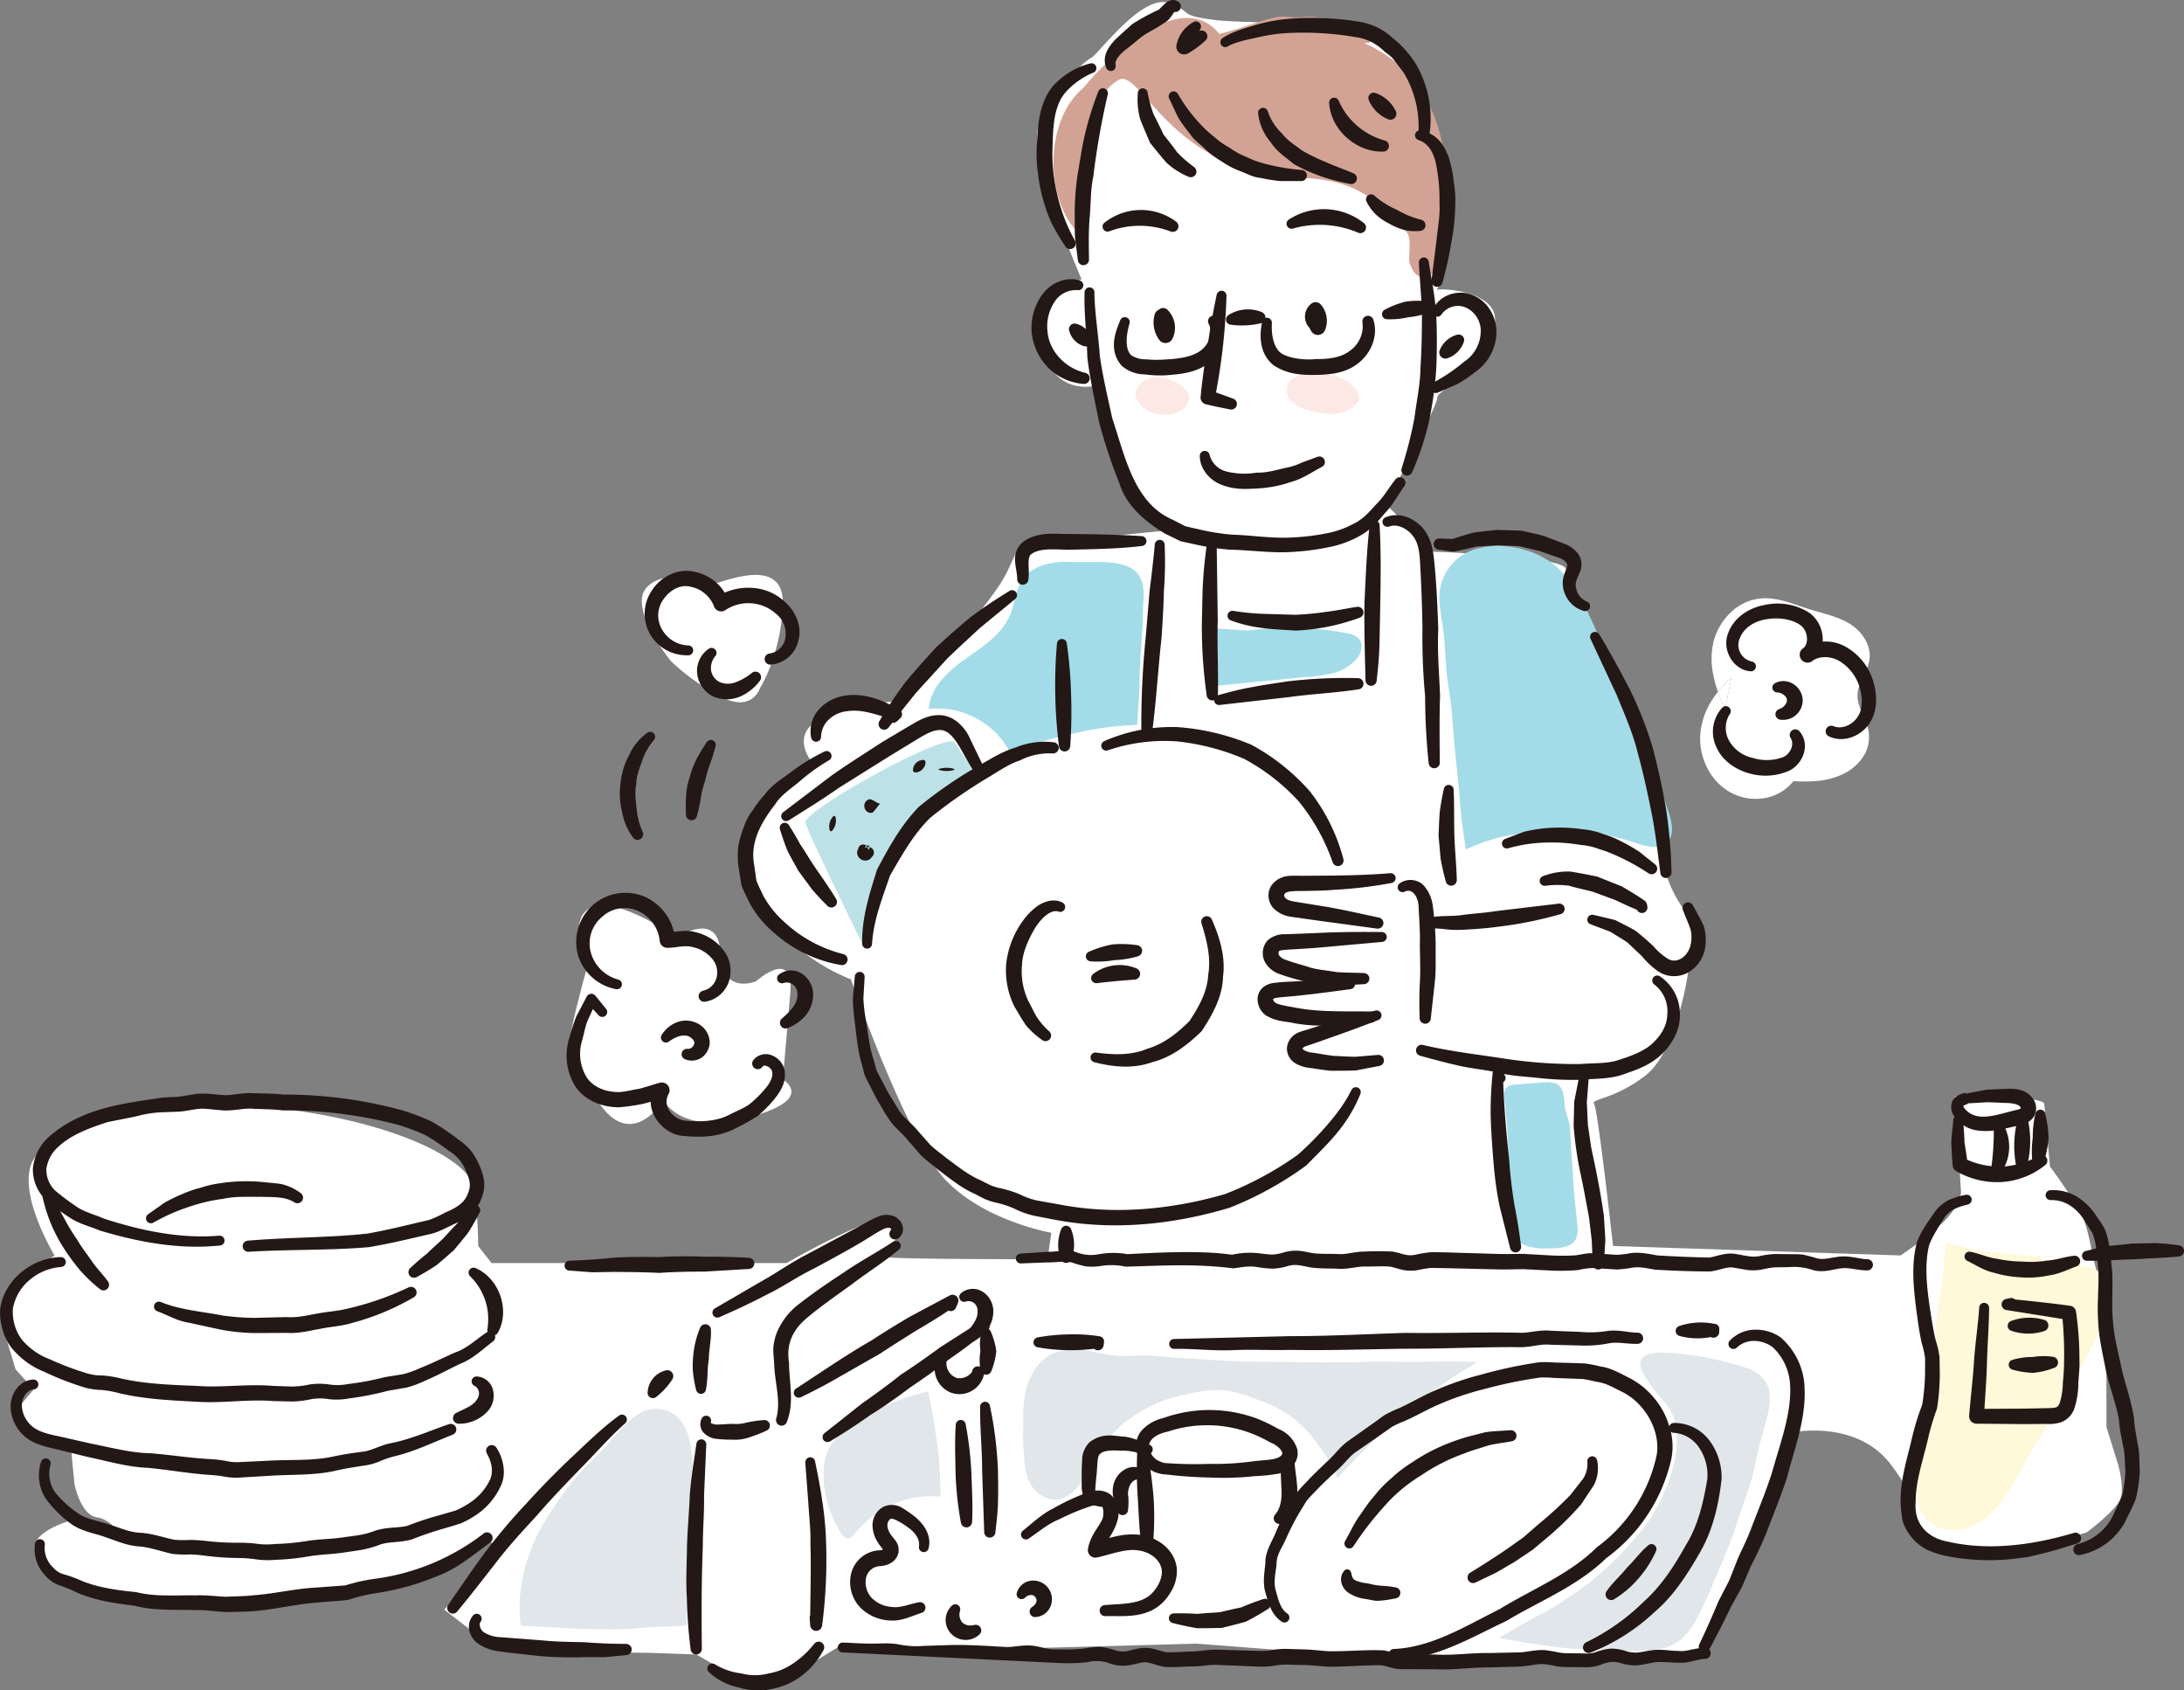 <svg id="EB-120P_illustration3" xmlns="http://www.w3.org/2000/svg" xmlns:xlink="http://www.w3.org/1999/xlink" width="552.256" height="427.333" viewBox="0 0 552.256 427.333">
  <rect x="0" y="0" width="552.256" height="427.333" fill="#808080" stroke="none"/>
  <defs>
    <clipPath id="clip-path">
      <rect id="長方形_47" data-name="長方形 47" width="552.256" height="427.333" fill="none"/>
    </clipPath>
  </defs>
  <g id="グループ_39" data-name="グループ 39" clip-path="url(#clip-path)">
    <path id="パス_3111" data-name="パス 3111" d="M430.023,417.453l22.09-55.332s16.879-3.806,25.815,8.108,4.8,13.735,4.8,13.735-3.144,4.8,10.922,7.281,33.758-3.972,33.758-3.972,7.778-5.792,8.6-8.77-.661-8.274-.661-8.274l-2.979-9.6V325.052c-3.349-.477-3.439-13.179-6.633-18.779a124.312,124.312,0,0,0-7.652-11.477s-1.219-13.475-1.435-15.782-22.477-1.914-22.477-1.914l1.434,24.391s-.477,3.349-4.3,7.175a91.25,91.25,0,0,1-11,8.607l-72.695-2.391s-3.826-34.433-4.782-35.868,4.782-.957,12.912-7.175,10.832-26.084,10.832-26.084l3.038-5.958c3.038-5.959-2.394-4.906-7.174-15.3s-17.229-61.021-19.608-63.607-6.2-13.992-7.174-17.217-33.478-4.3-33.478-4.3l-11.956-11.957s12.912-24.868,12.912-26.782,3.349-1.435,12.435-14.347S362.726,72.35,362.654,73.366s1.827-2.073,2.391-9.087,1.912-20.565-1.435-27.261-2.87-7.174-9.086-20.086S317.274,6.2,307.176,4.975s-5.26-1.912-11.956-4.3-17.7,12.912-19.608,13.87-11.226,9.538-13.391,17.695,11,38.26,11,38.26-11.956,4.3-9.565,17.217,13.868,9.565,13.868,9.565,3.826,17.217,7.652,24.869a43.56,43.56,0,0,0,8.609,11.956s-29.173,2.87-33.478,3.347-3.917,4.243-7.651,10.044-21.122,27.346-22.957,28.7-7.174.477-19.608,4.3-4.782,12.435-4.782,12.435-19.13,11.956-14.826,29.652,24.392,24.869,24.392,24.869,14.005,40.226,23.912,50.694,26.782,13.391,26.782,13.391l-.956,6.7s-36.347,0-40.173-.479,2.468-1.847,2.869-8.609-28.694,10.044-28.694,10.044H124.006l-3.349-4.3a136.506,136.506,0,0,0-.956-14.347c-.956-8.13-24.868-19.608-62.172-21.521s-34.434,5.739-45.913,11,1.914,27.259,1.914,27.259L2.006,325.218l-.828,12.577,2.483,8.274,4.6,5.067-4.269,5.027,6.288,7.778,7.448,2.648.827,8.44s1.489,7.777,5.626,8.44,5.958,4.8,5.958,4.8L17.064,384.46s-12.411,3.641-7.281,9.1A43.515,43.515,0,0,0,21.036,402l17.707,2.978L67.866,406.3l30.118-5.626,19.36-6.289,5.13-4.964,4.965,1.489L112.05,406.8l10.259,7.944,20.354,2.813,21.016.165,12.113.427,11.055,6.358,14.4-1.821,10.322-6.364,18.14,1.07,72.48-1.987,69.005,5.3Z" transform="translate(0.275 0.098)" fill="#fff"/>
    <path id="パス_3112" data-name="パス 3112" d="M121.416,200.341s-5.739-11.478.956-14.347,21.522,7.651,21.522,7.651,10.521-7.174,11,3.826,9.086,7.175,9.086,7.175,9.565-8.609,8.609,2.869-1.912,22-1.912,22,8.7,4.954-8.609,9.565-21.522-4.3-21.522-4.3-7.651,12.435-15.782,1.435-9.086-11.478-7.651-18.652,4.3-17.217,4.3-17.217" transform="translate(27.257 43.378)" fill="#fff"/>
    <path id="パス_3113" data-name="パス 3113" d="M138.957,139.654s-11-13.391-6.217-18.652,14.826-.956,16.738-.956,18.175-7.652,17.7,5.261-5.739,21.043-5.739,21.043-1.914,6.216-9.566,2.391a55.008,55.008,0,0,1-12.912-9.087" transform="translate(30.759 27.546)" fill="#fff"/>
    <path id="パス_3114" data-name="パス 3114" d="M179.419,203s-14.367-29.16-14.35-30.671c.039-3.254,36.153-23.328,37.783-20.087l4.417,6.622s-17.549,15.939-22.113,30.682S179.419,203,179.419,203" transform="translate(38.601 35.52)" fill="#bce2e8"/>
    <path id="パス_3115" data-name="パス 3115" d="M243.482,78.913c4.264,2.634,3.114,5.531.322,6.991a8.572,8.572,0,0,1-8.563-.522c-2.4-1.682-3.539-4.067-1.282-6.406,2.621-2.716,6.724-1.792,9.523-.063" transform="translate(54.426 18.068)" fill="#fce8e5"/>
    <path id="パス_3116" data-name="パス 3116" d="M276.4,77.271a8.568,8.568,0,0,1,3.481,2.014c1,.927,2.281,2.215,2.126,3.57-.159,1.386-1.755,2.333-2.979,3-2.048,1.118-5.087,1.1-8.041.42s-6.091-1.721-7-4.211c-1.168-3.208,1.516-4.993,4.542-5.446a21.217,21.217,0,0,1,7.869.653" transform="translate(61.668 17.884)" fill="#fce8e5"/>
    <path id="パス_3117" data-name="パス 3117" d="M249.78,143.29c2.5-.242,5-.5,7.5-.74s5-.471,7.5-.713,5-.518,7.5-.76a37.618,37.618,0,0,0,6.995-.967,12.06,12.06,0,0,0,5.994-3.636c1.171-1.4,1.74-3.573.61-5A4.932,4.932,0,0,0,282.743,130a75.772,75.772,0,0,0-25.006-.669l-9.467-.63c-.32,4.058-.744,8.109-1.065,12.168a2.608,2.608,0,0,0,.465,2.074c.524.524,1.371.416,2.11.344" transform="translate(57.803 30.073)" fill="#a3dce8"/>
    <path id="パス_3118" data-name="パス 3118" d="M295.041,126.332c.3,2.966.843,5.906,1.145,8.873s.366,5.956.669,8.921.895,5.9,1.2,8.868.422,5.95.724,8.916l.907,8.9c.3,2.965.5,5.942.8,8.907s.824,5.913,1.128,8.879a59.5,59.5,0,0,1,8.294-3.025,61.209,61.209,0,0,1,8.736-1.2,61.342,61.342,0,0,1,8.774-.431,60.7,60.7,0,0,1,8.758.829,59.075,59.075,0,0,1,8.528,2.18c2.526.854,5.533,1.706,7.608.031,2.363-1.908,1.479-5.517.475-8.383-.976-2.787-1.8-5.629-2.822-8.4s-2.048-5.542-3.119-8.3-2.078-5.534-3.2-8.266-2.184-5.5-3.359-8.206-2.552-5.334-3.782-8.02-2.368-5.418-3.655-8.077a57.281,57.281,0,0,0-4.924-8.5,20.191,20.191,0,0,0-7.32-6.4,23.7,23.7,0,0,0-8.266-2.437,21.132,21.132,0,0,0-8.613.77,12.844,12.844,0,0,0-8.684,13.567" transform="translate(68.978 26.16)" fill="#a3dce8"/>
    <path id="パス_3119" data-name="パス 3119" d="M225.419,115.131c-4.136-.127-8.75.959-11.238,4.265-2.02,2.686-2.036,6.4-3.4,9.466a18.339,18.339,0,0,1-5,6.207c-1.993,1.73-4.285,3.206-6.414,4.753a31.63,31.63,0,0,0-5.922,5.313,12.866,12.866,0,0,0-3.12,7.2,19.858,19.858,0,0,1,8.241.753,21.8,21.8,0,0,1,7.317,3.95,19.553,19.553,0,0,1,5.088,6.442c2.542-1.057,5.05-1.936,7.671-2.776s5.294-1.529,7.977-2.149,5.392-1.135,8.116-1.53,5.554-.552,8.3-.717c.153-2.648.37-5.373.524-8.022s.107-5.309.262-7.958.366-5.294.521-7.944.153-5.307.306-7.956c.222-3.835-.775-6.148-2.753-7.475-2.057-1.381-5.011-1.737-8.1-1.794-2.826-.051-5.792.051-8.38-.028" transform="translate(44.508 26.921)" fill="#a3dce8"/>
    <path id="パス_3120" data-name="パス 3120" d="M309.608,254.676c.021,2.342.2,4.808,1.687,6.618,1.984,2.417,5.476,2.515,8.6,2.445,2.447-.054,5.468-.243,6.557-2.434a6.969,6.969,0,0,0,.29-3.628c-.215-2.7-.576-5.4-.792-8.1s-.334-5.418-.549-8.124-.3-5.42-.512-8.126c-.179-2.247-1.291-4.169-1.381-6.531-.067-1.768-.433-3.84-2-4.666a5.727,5.727,0,0,0-3.054-.349c-2.511.169-5.024.341-7.53.575a3.01,3.01,0,0,0-2.407,1.165,2.917,2.917,0,0,0-.229,1.88c.347,3.251.635,6.5.838,9.74s.19,6.51.276,9.77.2,6.5.2,9.768" transform="translate(72.082 51.851)" fill="#a3dce8"/>
    <path id="パス_3121" data-name="パス 3121" d="M408.158,256.579c-2.653-.484-5.361-1.346-7.969-2.025-.345,2.8-.426,5.766-.77,8.57s-.925,5.579-1.27,8.384-.531,5.629-.876,8.432-.928,5.579-1.273,8.384-.337,5.652-.682,8.457-.85,5.588-1.2,8.393-.568,5.624-.913,8.428c-.386,3.136-.758,6.407.743,9.188a8.422,8.422,0,0,0,6.391,4.339,12.767,12.767,0,0,0,7.845-1.458,20.4,20.4,0,0,0,5.982-5.47,62.513,62.513,0,0,0,4.3-6.9c1.378-2.37,2.684-4.785,4.063-7.155s2.934-4.639,4.314-7.009,2.617-4.824,4-7.195c1.342-2.309,2.77-4.584,4.043-6.94s2.589-4.7,3.634-7.154a51.606,51.606,0,0,0,2.6-7.592c.477-1.9.855-4.048.064-5.836-1.367-3.1-5.46-4.045-8.843-4.165-3.217-.115-6.718-.083-9.1-2.149-2.355-.126-4.7-.387-7.046-.638-2.682-.285-5.392-.4-8.045-.887" transform="translate(91.871 59.527)" fill="#fff8d9"/>
    <path id="パス_3122" data-name="パス 3122" d="M426.666,257.543l-9.5-.334c.117.12.274.167.4.274.336.017.67.059,1.007.07,2.7.085,5.4.1,8.092-.01" transform="translate(97.554 60.148)" fill="#fff8d9"/>
    <path id="パス_3123" data-name="パス 3123" d="M148.638,343.452c-2.784.228-5.631.22-8.421.36s-5.571.513-8.364.565-5.589-.032-8.383-.068-5.578-.285-8.369-.408-5.507-.25-8.291-.461a33.712,33.712,0,0,1-.2-7.649,40.694,40.694,0,0,1,1.435-7.607,49.01,49.01,0,0,1,2.726-7.257,56.725,56.725,0,0,1,3.921-6.681,77.417,77.417,0,0,1,5.747-7.916c2.111-2.485,4.433-4.79,6.728-7.106,1.6-1.611,3.6-4.2,5.868-6.377,2.315-2.221,4.87-4.138,7.418-4.206a8.059,8.059,0,0,1,7.3,3.752c1.4,2.125,1.926,5.06,2.353,8.1a55.056,55.056,0,0,1,.555,8.51c-.067,3.43-.287,6.51-.411,8.462-.181,2.882-.257,5.772-.438,8.653s-.64,5.747-.822,8.63-.173,5.823-.354,8.7" transform="translate(24.9 67.497)" fill="#e0e6e9"/>
    <path id="パス_3124" data-name="パス 3124" d="M340.394,325.418a63.578,63.578,0,0,1-5.674,5.866c-2.035,1.813-4.077,3.625-6.291,5.233s-4.471,3.118-6.792,4.566-4.775,2.638-7.148,3.984-4.9,2.853-7.288,4.158c2.9.572,6,1.134,8.927,1.556s5.858.864,8.8,1.134,5.915.17,8.868.287,5.909.4,8.864.368c3-.037,6.133-.318,8.773-1.742,3.539-1.91,5.576-5.741,7.28-9.385,1.218-2.6,2.358-5.244,3.477-7.89s2.259-5.29,3.278-7.977,1.921-5.42,2.839-8.145,1.931-5.422,2.747-8.178,1.213-5.628,1.924-8.412,1.631-5.518,2.238-8.327c.614-2.843.888-5.973-.791-8.347a9.839,9.839,0,0,0-5.2-3.33c-2.3-.759-4.808-1.376-7.366-1.982a58.926,58.926,0,0,0-7.513-1.257,36.379,36.379,0,0,0-7.621-.4c-4.594.514-4.284,3.056-2.722,5.777a42.32,42.32,0,0,0,5.082,6.67,11.969,11.969,0,0,1,2.932,7.135,22.986,22.986,0,0,1-.436,7.863,43.466,43.466,0,0,1-2.476,7.56,60.7,60.7,0,0,1-3.734,7.042,46.23,46.23,0,0,1-4.976,6.17" transform="translate(71.838 64.801)" fill="#e0e6e9"/>
    <path id="パス_3125" data-name="パス 3125" d="M324.681,279.623c-2.676,1.556-5.367,3.241-7.931,4.976s-5.1,3.513-7.539,5.417-4.739,3.978-7.047,6.041-4.574,4.167-6.737,6.381-4.262,4.315-6.268,6.67a31.309,31.309,0,0,0-4.657-8.19,27.921,27.921,0,0,0-14.915-11.48,32.156,32.156,0,0,0-9.164-2.677,32.127,32.127,0,0,0-9.485,1.07,34.583,34.583,0,0,0-9.049,2.966,35.219,35.219,0,0,0-7.972,5.361,32.575,32.575,0,0,0-5.734,7.715,46.332,46.332,0,0,1-4.243,6.837c-1.705,2.094-4.083,4.04-6.766,3.732a8.176,8.176,0,0,1-6.05-4.752c-1.089-2.373-1.1-5.153-1.326-7.754-.211-2.4-.091-5.075-.09-7.782a30.771,30.771,0,0,1,.756-7.673,15.032,15.032,0,0,1,3.57-6.692c2.284-2.453,5.629-3.4,9.337-3.252,3.6.143,7.323,1.392,10.182,1.552,2.755.153,5.538-.215,8.294-.079s5.5.54,8.256.659,5.507.427,8.264.527,5.515.25,8.273.333,5.523.022,8.28.085,5.519.094,8.278.139,5.52-.041,8.28-.014,5.519-.231,8.278-.222,5.518.117,8.277.109,5.517-.121,8.277-.148,5.612.189,8.37.144" transform="translate(49.032 64.664)" fill="#e0e6e9"/>
    <path id="パス_3126" data-name="パス 3126" d="M195.153,285.051c.658,2.922,1.231,5.788,1.683,8.749s.914,5.926,1.159,8.911.313,5.984.349,8.979a24.08,24.08,0,0,0-8.1.574,25.428,25.428,0,0,0-7.407,3.32,24.08,24.08,0,0,0-6.092,5.361c-.516.663-1.092,1.456-1.926,1.363a2.233,2.233,0,0,1-1.428-1.157,27.381,27.381,0,0,1-3.557-7.639,25.231,25.231,0,0,1-1.017-8.368,13.152,13.152,0,0,1,2.733-7.839,26.281,26.281,0,0,1,6.98-5.6,59.581,59.581,0,0,1,8.111-3.951,86.5,86.5,0,0,1,8.507-2.7" transform="translate(39.471 66.659)" fill="#e0e6e9"/>
    <path id="パス_3127" data-name="パス 3127" d="M348.432,157.481a16.271,16.271,0,0,0,1.959,8.289,14.253,14.253,0,0,0,5.967,6.019,13.09,13.09,0,0,0,8.364,1.3,11.836,11.836,0,0,0,7.3-4.289,37.384,37.384,0,0,0,6.543-.1,18.3,18.3,0,0,0,6.29-1.831,12.51,12.51,0,0,0,4.853-4.326,9.007,9.007,0,0,0,1.318-6.279c-.532-3.251-2.966-6.1-2.793-9.393.163-3.109,2.568-5.677,3.006-8.759.526-3.7-1.964-7.308-5.185-9.209s-7.017-2.58-10.573-3.74c-3.669-1.2-7.332-2.745-11.187-2.578a12.494,12.494,0,0,0-7.882,3.347,15.565,15.565,0,0,0-4.538,7.376,19.2,19.2,0,0,0-.1,8.712,29.306,29.306,0,0,0,1.15,4.2,20.643,20.643,0,0,1,3.425-3.535l-1.568,7.566a23.913,23.913,0,0,1-1.857-4.031,23.38,23.38,0,0,0-2.07,3.054,18.4,18.4,0,0,0-2.42,8.2" transform="translate(81.478 28.665)" fill="#fff"/>
    <path id="パス_3128" data-name="パス 3128" d="M355.494,138.881a20.605,20.605,0,0,0-3.425,3.536,23.9,23.9,0,0,0,1.857,4.03Z" transform="translate(82.331 32.477)" fill="#fff"/>
    <path id="パス_3129" data-name="パス 3129" d="M294.475,10.1l1.447-.13c.358-3.318,1.091-2.7-2.04-3.858s-11.319-3.1-14.621-2.608c-2.961.436-4.611-.526-7.528.149S266,5.358,263.146,6.265c-1.751.556-3.516,1.078-5.3,1.515-9.934-12.266-28.719,6.646-34.339,13.586-10.475,8.6-9.808,30.214.028,37.952,5.019-9.5-3.267-32.535,8.734-39.857,5.792-3.533,13,23.981,46.63,24.75,7.186.164,14.5,2.072,19.548,7.176.749.495,5.407,5.45,6.154,5.946,2.539,1.687.552,7.1,1.56,8.913,2.642,6.985,9.065.619,6.9-4.627-.883-.991,1.091-5.236,1.708-7.883,2.479-22.064-5.542-37.171-20.3-43.64" transform="translate(50.489 0.795)" fill="#d2a395"/>
    <path id="パス_3130" data-name="パス 3130" d="M235.685,19.168A31.048,31.048,0,0,0,237.2,24.7c.909,1.683,1.684,3.387,2.5,5.076,1.156,1.478,2.341,2.924,3.438,4.475a30.559,30.559,0,0,0,4.285,3.74,1.424,1.424,0,0,1,.336,1.984,1.446,1.446,0,0,1-1.716.487,19.419,19.419,0,0,1-5.547-3.512c-1.453-1.639-2.824-3.38-4.212-5.095-.862-2.036-1.767-4.056-2.527-6.1a19.487,19.487,0,0,1-.555-6.509,1.256,1.256,0,0,1,1.36-1.144,1.281,1.281,0,0,1,1.134,1.064" transform="translate(54.515 4.233)" fill="#231815"/>
    <path id="パス_3131" data-name="パス 3131" d="M241.892,19.446A40.617,40.617,0,0,0,247.6,27.09a27.387,27.387,0,0,0,3.5,3.192A19.887,19.887,0,0,0,254.965,33a18.1,18.1,0,0,0,4.141,2.268,23.625,23.625,0,0,0,4.421,1.662,51.616,51.616,0,0,0,9.366,1.637l.237.027a1.4,1.4,0,0,1-.153,2.8l-5.264.007a49.718,49.718,0,0,1-5.212-.837c-1.789-.165-3.326-1.123-4.984-1.71a21.01,21.01,0,0,1-4.664-2.457,23.086,23.086,0,0,1-4.214-3.17c-1.257-1.231-2.755-2.22-3.721-3.726a41.587,41.587,0,0,1-3.071-4.268l-2.225-4.752A1.242,1.242,0,0,1,241.8,19.3Z" transform="translate(56.008 4.376)" fill="#231815"/>
    <path id="パス_3132" data-name="パス 3132" d="M260.288,22.978a13.456,13.456,0,0,0,3.56,5.558c1.315,1.787,3.31,2.953,5.06,4.325a52.894,52.894,0,0,0,6.264,3.04c2.146.954,4.469,1.763,6.712,2.718l.064.028a1.417,1.417,0,0,1-.854,2.689,52.6,52.6,0,0,1-7.249-1.9,42.673,42.673,0,0,1-7.044-3.173c-2.038-1.72-4.328-3.14-5.784-5.491a13.329,13.329,0,0,1-3.176-7.3,1.256,1.256,0,0,1,1.115-1.378,1.279,1.279,0,0,1,1.331.88" transform="translate(60.294 5.166)" fill="#231815"/>
    <path id="パス_3133" data-name="パス 3133" d="M228.61,19.649a195.823,195.823,0,0,0-3.655,20.721c-.707,3.438-.661,6.949-.932,10.415-.279,3.484-.213,6.932-.159,10.424v.164a1.409,1.409,0,0,1-2.807.2l-.691-5.431c-.163-1.82-.073-3.631-.118-5.454a70.239,70.239,0,0,1,.738-10.837c.644-3.561,1.11-7.146,1.982-10.651a78.226,78.226,0,0,1,3.262-10.313,1.251,1.251,0,0,1,1.613-.723,1.274,1.274,0,0,1,.766,1.484" transform="translate(51.505 4.229)" fill="#231815"/>
    <path id="パス_3134" data-name="パス 3134" d="M226.807,17.189c-1.235-2.961.668-5.392,1.957-6.877,1.471-1.444,3.043-2.8,4.579-4.207a53.691,53.691,0,0,1,5.42-3.039c1.242-.651,1.131-.386,1.841-1.149.336-.316.685-.7,1.214-1.146A3.582,3.582,0,0,1,243.023.1a2.313,2.313,0,0,1,1.938.3,1.415,1.415,0,1,1-1.51,2.392c.048.1.386.178.531.131s.049.039-.014.133l-.721,1.07a6.133,6.133,0,0,1-1.4,1.444l-1.432.892c-1.545,1.034-3.255,1.789-4.733,2.888-1.437,1.159-2.838,2.362-4.342,3.481-1.321,1.156-2.371,2.457-2.212,3.449l.038.241a1.237,1.237,0,0,1-2.363.671" transform="translate(52.945 0)" fill="#231815"/>
    <path id="パス_3135" data-name="パス 3135" d="M247.082,6.425a15.258,15.258,0,0,0-2.07,4.748l-2.945-2.165a23.064,23.064,0,0,1,4.995-2.272,1.461,1.461,0,0,1,1.43,2.441,23.164,23.164,0,0,1-4.411,3.267,1.976,1.976,0,0,1-2.717-.647,2.006,2.006,0,0,1-.232-1.519,8.562,8.562,0,0,1,4.351-5.769,1.287,1.287,0,0,1,1.661,1.816Z" transform="translate(56.375 1.025)" fill="#231815"/>
    <path id="パス_3136" data-name="パス 3136" d="M250.7,8.74c2.822-1.806,5.518-2.4,8.364-3.3a43.777,43.777,0,0,1,8.628-1.569,74.343,74.343,0,0,1,17.58.771A16.157,16.157,0,0,1,293.6,8.7a25.566,25.566,0,0,1,6.076,6.855,27.512,27.512,0,0,1,3.3,17.572,1.412,1.412,0,0,1-2.8-.31l.009-.123a26.554,26.554,0,0,0-3.725-15.166l-2.395-3.122c-.728-1.106-1.943-1.721-2.879-2.617a12.393,12.393,0,0,0-6.8-3.25,77.867,77.867,0,0,0-16.419-1.076,41.562,41.562,0,0,0-8.185,1.083c-2.616.57-5.615,1.123-7.694,2.27l-.1.058A1.246,1.246,0,0,1,250.7,8.74" transform="translate(58.491 0.857)" fill="#231815"/>
    <path id="パス_3137" data-name="パス 3137" d="M282.07,40.134a20.773,20.773,0,0,0,5.658,3.571,22.511,22.511,0,0,0,6.142,2.523l.085.025a1.434,1.434,0,0,1-.228,2.8,11.959,11.959,0,0,1-4.1-.234,15.323,15.323,0,0,1-3.771-1.576,14.621,14.621,0,0,1-3.384-2.3,12.1,12.1,0,0,1-2.392-3.3,1.271,1.271,0,0,1,1.937-1.551Z" transform="translate(65.466 9.31)" fill="#231815"/>
    <path id="パス_3138" data-name="パス 3138" d="M224.763,60.181c.081,5.32,1.015,10.615,1.366,15.959.745,5.307,2.011,10.538,3.133,15.764,3.326,9.929,5.539,21.428,15.189,25.657l3.362,1.719,3.773.858a60.6,60.6,0,0,0,7.783,1.238c5.324.146,10.6,1.082,15.9.693a56.242,56.242,0,0,0,7.855-.956,22.99,22.99,0,0,0,7.114-2.458c2.255-1.025,3.936-2.887,5.681-4.837,1.861-1.743,3.241-4.189,4.871-6.278l.086-.111a1.412,1.412,0,0,1,2.257,1.7c-1.614,2.238-2.821,4.638-4.827,6.728-.944,1.07-1.827,2.167-2.832,3.212a19.284,19.284,0,0,1-3.588,2.613,26.084,26.084,0,0,1-8.137,2.924,59.74,59.74,0,0,1-8.248,1.1c-5.54.466-11.04-.421-16.54-.524a63.783,63.783,0,0,1-8.257-1.225l-4.153-.916-3.9-1.9c-4.938-2.951-9.82-7.051-11.528-12.637a130.633,130.633,0,0,1-5.225-15.776c-1.061-5.378-2.275-10.715-2.922-16.147-.136-5.482-.854-10.927-.7-16.46a1.248,1.248,0,0,1,2.5.012Z" transform="translate(51.972 13.773)" fill="#231815"/>
    <path id="パス_3139" data-name="パス 3139" d="M294.1,53.787c.723,4.427,1.61,8.88,1.912,13.377.218,4.5.186,9.023.016,13.539a96.072,96.072,0,0,1-1.833,13.432,70,70,0,0,1-4.281,12.9,1.414,1.414,0,0,1-2.659-.948l.023-.081a105.954,105.954,0,0,0,3.215-12.625c.545-4.312,1.5-8.593,1.544-12.964.3-4.351.338-8.718.371-13.09-.089-4.365-.576-8.712-.766-13.112l-.009-.172a1.242,1.242,0,0,1,2.466-.254" transform="translate(67.16 12.334)" fill="#231815"/>
    <path id="パス_3140" data-name="パス 3140" d="M293.759,64.287c1.621-3.839,6.733-5.4,10.453-3.539,3.852,1.678,5.9,6.022,5.624,9.937a12.572,12.572,0,0,1-5.558,9.485,29.781,29.781,0,0,1-4.418,2.95l-4.813,2.1a1.38,1.38,0,0,1-1.27-2.443l.421-.255a44.081,44.081,0,0,0,7.559-5.166,9.184,9.184,0,0,0,4.089-6.951,6.523,6.523,0,0,0-3.209-6.415,5.065,5.065,0,0,0-6.67,1.465,1.253,1.253,0,0,1-2.206-1.168" transform="translate(68.544 14.023)" fill="#231815"/>
    <path id="パス_3141" data-name="パス 3141" d="M301.169,70.412a6.65,6.65,0,0,1-4.143,4.128,1.544,1.544,0,0,1-1.938-2.061,6.654,6.654,0,0,1,4.37-3.887,1.391,1.391,0,0,1,1.711,1.819" transform="translate(68.977 16.026)" fill="#231815"/>
    <path id="パス_3142" data-name="パス 3142" d="M223.018,59.966a6.407,6.407,0,0,0-5.91,3.145,11.18,11.18,0,0,0-1.685,7.143c.345,5.049,4.425,9.418,9.538,10.618l.051.012a1.417,1.417,0,0,1-.416,2.793,14.079,14.079,0,0,1-8.915-4.041,14.7,14.7,0,0,1-4.244-9.037,14.272,14.272,0,0,1,2.761-9.619c2.067-2.759,5.88-4.586,9.435-3.435a1.25,1.25,0,0,1-.543,2.429Z" transform="translate(49.437 13.375)" fill="#231815"/>
    <path id="パス_3143" data-name="パス 3143" d="M220.9,66.349a5.554,5.554,0,0,1,3.884,3.628,1.57,1.57,0,0,1-2,2.005,5.55,5.55,0,0,1-3.648-3.863,1.417,1.417,0,0,1,1.761-1.769" transform="translate(51.231 15.502)" fill="#231815"/>
    <path id="パス_3144" data-name="パス 3144" d="M226.412,46.256a14.871,14.871,0,0,1,18.2-.242,1.433,1.433,0,0,1,.225,2.012,1.449,1.449,0,0,1-1.627.444,21.947,21.947,0,0,0-15.528-.067l-.032.011a1.265,1.265,0,0,1-1.24-2.159" transform="translate(52.841 10.061)" fill="#231815"/>
    <path id="パス_3145" data-name="パス 3145" d="M264.213,45.5a16.3,16.3,0,0,1,19.028.887,1.428,1.428,0,0,1-1.444,2.425l-.043-.017a24.793,24.793,0,0,0-16.476-1.038,1.263,1.263,0,0,1-1.565-.865,1.278,1.278,0,0,1,.5-1.392" transform="translate(61.658 10.021)" fill="#231815"/>
    <path id="パス_3146" data-name="パス 3146" d="M252.6,60.877a156.983,156.983,0,0,1-2.94,25.895l-1.289-2c2,.616,3.959,1.371,5.93,2.084a1.417,1.417,0,0,1,.851,1.815,1.447,1.447,0,0,1-1.642.9c-2.057-.421-4.125-.8-6.156-1.315a1.743,1.743,0,0,1-1.3-1.862l.015-.144c.434-4.316,1.013-8.609,1.78-12.876q.912-6.435,2.279-12.812a1.252,1.252,0,0,1,2.476.279Z" transform="translate(57.536 13.93)" fill="#231815"/>
    <path id="パス_3147" data-name="パス 3147" d="M248.372,93.419a5.855,5.855,0,0,0,4.458,4.217,18.858,18.858,0,0,0,7.461.241c2.608.081,5.078-.721,7.612-1.275a14.857,14.857,0,0,0,3.681-1.225l3.706-1.365.368-.136a1.392,1.392,0,0,1,1.118,2.543c-2.508,1.294-4.937,3.048-7.742,3.787a30.538,30.538,0,0,1-8.514,1.666c-2.9.169-5.777.348-8.831-.814-3.044-1-5.809-3.974-5.8-7.431a1.253,1.253,0,0,1,2.475-.271Z" transform="translate(57.5 21.602)" fill="#231815"/>
    <path id="パス_3148" data-name="パス 3148" d="M238.611,69.292a3.394,3.394,0,0,1-.829-5.783,1.558,1.558,0,0,1,2.193.086l.2.217a6.376,6.376,0,0,1,1.048,7,1.973,1.973,0,0,1-2.618.966,2,2,0,0,1-.79-.66,7.448,7.448,0,0,1-1.171-6.19l.053-.194a1.748,1.748,0,0,1,3.127-.534,3.964,3.964,0,0,1-.056,4.506,1.4,1.4,0,0,1-2.517-1.133l.075-.294a1.03,1.03,0,0,0-.359-.94l3.18-.728a4.96,4.96,0,0,0,.893,3.176l-3.407.3a3.315,3.315,0,0,0-.178-3.035l2.4.3c.027-.385-.364.48-.2.663l.329.374a1.2,1.2,0,0,1-1.371,1.9" transform="translate(55.283 14.756)" fill="#231815"/>
    <path id="パス_3149" data-name="パス 3149" d="M269.185,68.925a4.125,4.125,0,0,1-.2-6.589,1.764,1.764,0,0,1,2.489.195l.051.063.131.168a6.3,6.3,0,0,1,.879,6.153l-.02.047a1.956,1.956,0,0,1-3.429.382,4.788,4.788,0,0,1-.542-4.135l.078-.249A1.73,1.73,0,0,1,272,65.49c0,.718-.1,1.444-.149,2.165a1.43,1.43,0,0,1-2.816.254c-.178-.7-.406-1.4-.54-2.1l3.457.279a1.758,1.758,0,0,0,.359,1.059l-3.446.429a3.606,3.606,0,0,0-.3-2.628l2.669.426c-.27-.038-.776.99-.445,1.645l.17.334a1.227,1.227,0,0,1-1.778,1.574" transform="translate(62.541 14.478)" fill="#231815"/>
    <path id="パス_3150" data-name="パス 3150" d="M232.238,66.651c-.957,3.173-1.123,6.685.475,8.066a6.639,6.639,0,0,0,3.767.992,26.614,26.614,0,0,0,4.816.041c3.188-.152,6.574-.581,8.768-2.132,2.135-1.425,3.424-4.558,2.2-6.844a1.416,1.416,0,0,1,.543-1.929,1.443,1.443,0,0,1,1.857.431c2.581,3.734,1.029,8.876-2.344,11.372-3.458,2.569-7.275,2.795-10.842,3.1a30.411,30.411,0,0,1-5.451-.227,9,9,0,0,1-5.8-2.2c-3.38-3.994-1.573-8.456-.359-11.445l.023-.057a1.248,1.248,0,0,1,2.35.829" transform="translate(53.383 15.123)" fill="#231815"/>
    <path id="パス_3151" data-name="パス 3151" d="M251.866,64.835a9.153,9.153,0,0,1,8.463-.742,1.476,1.476,0,0,1-.241,2.8l-.062.015a20.855,20.855,0,0,1-7.566.353l-.044,0a1.318,1.318,0,0,1-.55-2.42" transform="translate(58.756 14.823)" fill="#231815"/>
    <path id="パス_3152" data-name="パス 3152" d="M261.2,66.554c-.194,3.1.512,6.454,2.512,7.716,2.059,1.208,5.618,1.682,8.684,1.367,3.186.033,6.351-.378,8.507-2.078a7.612,7.612,0,0,0,3.207-7.181,1.417,1.417,0,0,1,2.738-.708c1.31,3.956-.514,8.349-3.586,10.839-3.238,2.719-7.232,3.051-10.751,3.128-3.6.059-7.245-.028-10.957-2.478-3.63-3.043-3.5-7.568-2.827-10.955a1.249,1.249,0,0,1,1.468-.985,1.28,1.28,0,0,1,1,1.334" transform="translate(60.417 15.13)" fill="#231815"/>
    <path id="パス_3153" data-name="パス 3153" d="M283.839,63.93a22.682,22.682,0,0,1,5.366-2.086,22.454,22.454,0,0,1,5.753-.063,1.437,1.437,0,0,1,.332,2.737l-.215.091a19.564,19.564,0,0,1-5.165,1.173,20.324,20.324,0,0,1-5.3.523l-.2-.015a1.274,1.274,0,0,1-.569-2.36" transform="translate(66.232 14.408)" fill="#231815"/>
    <path id="パス_3154" data-name="パス 3154" d="M291.442,26.728a8.408,8.408,0,0,1,5.064,3.007,14.323,14.323,0,0,1,2.388,5.088,32.074,32.074,0,0,1,.925,5.145,26.715,26.715,0,0,1,.359,5.214,55.828,55.828,0,0,1-1.051,10.179,92.662,92.662,0,0,1-2.184,9.782l-.019.064a1.415,1.415,0,0,1-2.77-.549l1.24-9.877c.3-3.256.982-6.476.782-9.664a44.972,44.972,0,0,0-.785-9.436c-.542-3.028-1.854-5.642-4.479-6.515l-.059-.02a1.249,1.249,0,0,1,.589-2.42" transform="translate(67.815 6.247)" fill="#231815"/>
    <path id="パス_3155" data-name="パス 3155" d="M226.505,15.451c-3.1,1.288-7.007,4.236-8.282,7.272-1.579,3.382-1.648,7.638-1.759,11.644a43.8,43.8,0,0,0,1.265,12.051,42.525,42.525,0,0,0,4.394,11.358l.042.078a1.413,1.413,0,0,1-2.463,1.384,62.868,62.868,0,0,1-3.372-5.645,38.692,38.692,0,0,1-2.247-6.193,37.1,37.1,0,0,1-1.267-6.48,33.159,33.159,0,0,1-.353-6.6c.285-4.365.285-8.878,2.521-13.177a11.531,11.531,0,0,1,2.136-2.992,20.1,20.1,0,0,1,2.635-2.23,18.188,18.188,0,0,1,6.32-2.929,1.229,1.229,0,0,1,.73,2.336Z" transform="translate(49.679 3.032)" fill="#231815"/>
    <path id="パス_3156" data-name="パス 3156" d="M250.057,111.9l.268,18.954c-.173,6.31.168,12.6.042,18.94a1.42,1.42,0,0,1-1.434,1.4,1.435,1.435,0,0,1-1.389-1.212,121.394,121.394,0,0,1-1.223-19.122c.111-3.2.074-6.394.283-9.583.168-3.192.524-6.373.962-9.539a1.251,1.251,0,0,1,2.491.158" transform="translate(57.6 25.879)" fill="#231815"/>
    <path id="パス_3157" data-name="パス 3157" d="M249.744,143.275c2.884-.782,5.778-1.566,8.722-2.063,2.933-.579,5.9-.965,8.847-1.441a125.323,125.323,0,0,1,17.9-.824,1.419,1.419,0,0,1,.191,2.819l-.036,0c-5.855.928-11.735,1.157-17.575,1.973L250.2,145.729a1.252,1.252,0,0,1-.459-2.454" transform="translate(58.184 32.485)" fill="#231815"/>
    <path id="パス_3158" data-name="パス 3158" d="M283.455,107.786c.391,6.564.29,13.118.186,19.671l-.192,9.83c-.062,3.277-.347,6.548-.725,9.818l-.007.073a1.415,1.415,0,0,1-2.821-.13c-.147-6.559-.36-13.118-.255-19.672.317-6.549.553-13.1,1.318-19.64a1.254,1.254,0,0,1,1.372-1.12,1.274,1.274,0,0,1,1.125,1.171" transform="translate(65.387 24.93)" fill="#231815"/>
    <path id="パス_3159" data-name="パス 3159" d="M253.035,125.355a61.611,61.611,0,0,0,7.826.755l7.809.232a71.46,71.46,0,0,0,7.763-.732c2.594-.292,5.134-.864,7.751-1.25l.15-.022a1.412,1.412,0,0,1,.653,2.735,54.243,54.243,0,0,1-7.969,2.268,55.407,55.407,0,0,1-8.247,1c-2.77-.2-5.542-.281-8.288-.647a34.5,34.5,0,0,1-8.035-1.914,1.249,1.249,0,0,1,.481-2.438Z" transform="translate(58.827 29.073)" fill="#231815"/>
    <path id="パス_3160" data-name="パス 3160" d="M239.807,111.916a99.859,99.859,0,0,1-.2,11.694c-.083,3.9-.339,7.784-.58,11.671-.88,7.741-1.287,15.524-2.3,23.258a1.42,1.42,0,0,1-1.59,1.22,1.438,1.438,0,0,1-1.231-1.421A221.463,221.463,0,0,1,235.037,135l.974-11.643q.759-5.8,1.305-11.617a1.246,1.246,0,0,1,2.486.065Z" transform="translate(54.697 25.865)" fill="#231815"/>
    <path id="パス_3161" data-name="パス 3161" d="M284.119,106.087c3.454-1.445,7.023.188,9.229,2.543,2.363,2.621,2.8,6,3.07,8.748.587,5.878.806,11.3,1.007,16.981-.273,5.628.238,11.244.453,16.854-.193,5.626-.121,11.255-.062,16.878a1.414,1.414,0,0,1-2.822.153l-.007-.067a167.679,167.679,0,0,1-.885-16.848,159.06,159.06,0,0,1-.679-16.848c-.051-5.557-.29-11.386-.591-16.715-.114-2.765-.466-5.359-1.9-7.05-1.37-1.809-3.9-3.022-5.847-2.328l-.07.025a1.247,1.247,0,0,1-.9-2.326" transform="translate(66.262 24.681)" fill="#231815"/>
    <path id="パス_3162" data-name="パス 3162" d="M240.071,112.461c-6.219.735-12.508.8-18.827.948-3.143-.106-6.309-.366-8.39.67-1.031.527-1.273.812-1.388,2.137-.1,1.259.168,3.017-.072,4.8a1.417,1.417,0,0,1-2.822-.206c.015-1.36-.4-2.713-.55-4.592a6.132,6.132,0,0,1,.666-3.173,5.98,5.98,0,0,1,2.429-2.323c3.662-1.874,7.082-1.268,10.13-1.318,6.235.07,12.508.134,18.845.559a1.249,1.249,0,0,1,.064,2.486Z" transform="translate(48.644 25.571)" fill="#231815"/>
    <path id="パス_3163" data-name="パス 3163" d="M214.551,123.186l-8.844,7.266c-2.79,2.591-5.6,5.141-8.321,7.792l-7.683,8.415c-2.4,2.945-4.769,5.921-7.1,8.955a1.415,1.415,0,0,1-1.979.3,1.446,1.446,0,0,1-.381-1.862,105.537,105.537,0,0,1,6.53-9.783c2.495-3.03,5.13-5.946,7.774-8.852,2.908-2.644,5.825-5.276,8.864-7.754,3.151-2.346,6.412-4.529,9.752-6.558a1.248,1.248,0,0,1,1.441,2.031Z" transform="translate(42.106 28.279)" fill="#231815"/>
    <path id="パス_3164" data-name="パス 3164" d="M162.139,169.21c1.008,1.568,1.947,3.145,2.8,4.754,1.039,1.513,1.965,3.078,2.948,4.611,2.014,3.043,4.169,5.945,6.1,9.132l.085.141a1.413,1.413,0,0,1-2.2,1.737c-1.362-1.342-2.681-2.747-3.936-4.211l-3.423-4.654c-.92-1.7-1.9-3.357-2.759-5.072-.714-1.793-1.346-3.619-1.9-5.454a1.255,1.255,0,0,1,2.254-1.046Z" transform="translate(37.367 39.42)" fill="#231815"/>
    <path id="パス_3165" data-name="パス 3165" d="M160.592,171.07l12.188-9.243c4.156-2.946,8.494-5.635,12.754-8.435l6.574-3.909c2.123-1.192,4.581-2.992,8.013-2.967,3.652.111,6.112,2.867,7.354,5.162l3.4,7.074a1.405,1.405,0,0,1-2.447,1.372l-.128-.2c-2.537-3.925-4.695-9.894-8.227-9.63-1.751.048-3.787,1.2-5.961,2.564l-6.476,3.94-12.858,8.031c-4.128,2.913-8.447,5.56-12.732,8.27l-.033.021a1.249,1.249,0,0,1-1.423-2.049" transform="translate(37.439 34.262)" fill="#231815"/>
    <path id="パス_3166" data-name="パス 3166" d="M170.565,167.769c.565-.844.915-.824,1.043.085a3.793,3.793,0,0,1-.686,2.744c-.54.745-.86.6-.962-.407a3.683,3.683,0,0,1,.606-2.422" transform="translate(39.74 39.088)" fill="#231815"/>
    <path id="パス_3167" data-name="パス 3167" d="M180.333,164.577c.925.512.914.081.333.825l-1.1,1.4a1.072,1.072,0,0,1-1.1.379,1.8,1.8,0,0,1-.556-3.225,1.143,1.143,0,0,1,1.2-.058Z" transform="translate(41.421 38.295)" fill="#231815"/>
    <path id="パス_3168" data-name="パス 3168" d="M174.326,156.176a50.14,50.14,0,0,0-7.311,5.223c-2.228,1.927-4.8,3.47-6.348,5.934-3.494,4.5-6.379,9.509-5.339,15.194l.585,4.1c.47,1.293,1.165,2.524,1.722,3.8a24.612,24.612,0,0,0,5.208,6.544,33.949,33.949,0,0,0,15.052,8.241,1.414,1.414,0,0,1-.59,2.764l-.08-.015a34.051,34.051,0,0,1-16.917-8.189,26.149,26.149,0,0,1-6.145-7.514c-.684-1.486-1.483-2.937-2.042-4.468l-.779-4.9a22.212,22.212,0,0,1-.015-4.938,25.04,25.04,0,0,1,1.4-4.839,13.541,13.541,0,0,1,2.3-4.309,24.67,24.67,0,0,1,2.934-3.846c1.9-2.644,4.717-4.216,7.165-6.121A51.925,51.925,0,0,1,173,154.061l.106-.054a1.246,1.246,0,0,1,1.221,2.169" transform="translate(35.357 35.982)" fill="#231815"/>
    <path id="パス_3169" data-name="パス 3169" d="M331.817,129.068a7.293,7.293,0,0,1-4.947-4.7,6.754,6.754,0,0,1-.281-3.66c.294-1.3.78-2.146.922-2.8s.046-.787-.18-1.113a4.5,4.5,0,0,0-1.587-1.087l-5.074-1.779-5.252-1.257-5.4-.221-5.41.337c-1.753.418-3.513.832-5.307,1.184l-.4.078a.717.717,0,0,1-.223.007l-3.571-.486-.065-.009a1.415,1.415,0,0,1,.242-2.816l3.594.128-.623.085c1.884-.618,3.8-1.205,5.724-1.735,1.978-.22,3.962-.495,5.957-.653l6,.179c1.949.447,3.921.839,5.847,1.382l5.635,2.157a7.9,7.9,0,0,1,2.93,2.31,4.781,4.781,0,0,1,.566,4.32c-.983,2.374-1.431,2.941-1.044,4.517a4.533,4.533,0,0,0,2.631,3.228l.042.015a1.249,1.249,0,0,1-.722,2.387" transform="translate(68.708 25.39)" fill="#231815"/>
    <path id="パス_3170" data-name="パス 3170" d="M328.18,130.064c2.737,4.517,5.256,9.188,7.719,13.9a95.78,95.78,0,0,1,5.823,14.817c1.342,5.144,2.5,10.345,3.379,15.582a125.619,125.619,0,0,1,1.362,15.85,1.412,1.412,0,0,1-2.809.255l-.02-.137c-.688-5.14-1.234-10.275-2.258-15.333s-2.115-10.089-3.483-15.055c-1.235-5-3.338-9.747-5.286-14.508l-6.558-14.072-.06-.13a1.244,1.244,0,0,1,2.191-1.171" transform="translate(76.204 30.275)" fill="#231815"/>
    <path id="パス_3171" data-name="パス 3171" d="M308.616,172.424l4.732-1.793a37.752,37.752,0,0,1,4.99-.87,40.959,40.959,0,0,1,10.16.262,18.145,18.145,0,0,1,4.942,1.184,26.448,26.448,0,0,1,4.715,1.926,49.805,49.805,0,0,1,4.407,2.544l3.957,3.172a1.4,1.4,0,0,1-1.616,2.284l-.239-.148a54.9,54.9,0,0,0-8.1-4.425,33.975,33.975,0,0,0-4.29-1.605,15.485,15.485,0,0,0-4.459-.99,43.2,43.2,0,0,0-9.145-.613,38.083,38.083,0,0,0-9.144,1.4l-.179.043a1.241,1.241,0,0,1-.73-2.368" transform="translate(71.982 39.652)" fill="#231815"/>
    <path id="パス_3172" data-name="パス 3172" d="M316.348,179.743a17.778,17.778,0,0,1,6.876-1.177c2.265.333,4.536.819,6.812,1.256l6.28,2.506c1.9,1.109,3.777,2.246,5.6,3.479l.069.048a1.636,1.636,0,0,1,.684,1.027l.1.5a1.387,1.387,0,0,1-2.644.8l-.152-.381-.2-.485.75,1.071c-2-.8-3.937-1.694-5.858-2.616l-5.834-2.143c-1.952-.48-3.909-.9-5.872-1.477a23.377,23.377,0,0,0-5.987.014,1.256,1.256,0,0,1-1.421-1.065,1.274,1.274,0,0,1,.8-1.352" transform="translate(73.788 41.755)" fill="#231815"/>
    <path id="パス_3173" data-name="パス 3173" d="M326.841,188.048c1.845.437,3.734.838,5.6,1.35,1.7.885,3.462,1.715,5.123,2.706,1.5,1.217,3,2.5,4.4,3.806a15.906,15.906,0,0,0,3.608,3.173c2.136,1.4,4.814-.217,5.71-2.923a8.55,8.55,0,0,0,.131-4.4c-.486-1.511-1.225-3.067-1.82-4.653l-.128-.344a1.394,1.394,0,0,1,2.538-1.14c.909,1.72,1.936,3.37,2.737,5.245a11.987,11.987,0,0,1,.163,6.375,8.785,8.785,0,0,1-4.133,5.381,7.285,7.285,0,0,1-7.116-.025,19,19,0,0,1-4.491-4.061l-3.7-3.5c-1.386-.965-2.882-1.789-4.326-2.726l-4.831-1.824-.2-.074a1.24,1.24,0,0,1,.726-2.367" transform="translate(76.074 43.233)" fill="#231815"/>
    <path id="パス_3174" data-name="パス 3174" d="M351.867,200.07a11.386,11.386,0,0,1,5.053,9.849c.073,3.954-2.194,7.633-4.839,10.078-3.006,2.726-6.351,3.779-9.715,4.955-3.586,1.17-7.1.93-10.589,1.294a82.72,82.72,0,0,1-10.308-.448c-3.407-.391-6.854-.478-10.182-1.3-3.333-.79-6.736-1.049-10.056-1.792s-6.595-1.614-9.863-2.521l-.143-.039a1.411,1.411,0,0,1,.7-2.733c6.583,1.574,13.3,2.346,19.916,3.35a119.439,119.439,0,0,0,19.911,1.484c3.224-.294,6.615-.033,9.52-.974,3-.94,6.268-2.132,8.368-3.931,2.323-2.038,4-4.575,4.086-7.508a8.509,8.509,0,0,0-3.273-7.7,1.248,1.248,0,0,1,1.37-2.084Z" transform="translate(67.861 46.739)" fill="#231815"/>
    <path id="パス_3175" data-name="パス 3175" d="M323.99,185.83l1.3-.59.78,2.607a100.083,100.083,0,0,1-16.026,3.186c-2.7.36-5.428.55-8.151.695a27.529,27.529,0,0,1-4.274-.052,28.415,28.415,0,0,0-3.866-.279,1.42,1.42,0,0,1-1.424-1.413,1.442,1.442,0,0,1,1.214-1.409c2.955-.475,5.545-.163,8.041-.585,2.65-.365,5.324-.475,7.963-.918l15.959-1.9.27-.032a1.347,1.347,0,0,1,.508,2.639l-1.383.371-.07.019a1.248,1.248,0,0,1-.839-2.343" transform="translate(68.36 43.293)" fill="#231815"/>
    <path id="パス_3176" data-name="パス 3176" d="M291.091,181.379a110.437,110.437,0,0,1-14.631,1.732c-2.455.222-4.918.236-7.38.285-2.585,0-4.838.023-5.051.834-.332.341.1,1.525,2.381,1.838l7.151,1.159c4.8.761,9.545,1.9,14.311,2.892a1.415,1.415,0,0,1,1.134,1.65,1.449,1.449,0,0,1-1.582,1.144l-14.462-1.957-7.276-1.03a7.614,7.614,0,0,1-4.358-2.056,4.755,4.755,0,0,1-.692-5.763,5.928,5.928,0,0,1,4.611-2.52c1.532-.112,2.658,0,3.866-.03l7.207-.049c4.81-.064,9.625-.2,14.441-.6a1.252,1.252,0,0,1,1.35,1.143,1.268,1.268,0,0,1-1.02,1.333" transform="translate(60.79 41.835)" fill="#231815"/>
    <path id="パス_3177" data-name="パス 3177" d="M289.009,193.459,275.185,194.7c-2.3.234-4.608.39-6.916.527-2.067.157-5.417.215-5.366.614a.938.938,0,0,0,0,.961,2.949,2.949,0,0,0,1.632,1.155c2.03.808,4.215,1.268,6.3,2,2.126.593,4.359.716,6.546,1.117,2.207.18,4.442.157,6.686.254l.275.011a1.4,1.4,0,0,1,.01,2.8c-2.374.122-4.771.357-7.175.369-2.375-.29-4.812-.338-7.16-.866-2.328-.638-4.673-1.2-6.956-2.053a6.656,6.656,0,0,1-3.705-3.023,4.834,4.834,0,0,1,.68-5.515,6.393,6.393,0,0,1,4.575-1.531l3.465-.132L275,191.1c4.621-.178,9.249-.179,13.881-.137a1.251,1.251,0,0,1,1.267,1.233,1.283,1.283,0,0,1-1.139,1.261" transform="translate(60.518 44.652)" fill="#231815"/>
    <path id="パス_3178" data-name="パス 3178" d="M281.281,203.13c-4.252.574-8.506,1.138-12.768,1.592-2.022.264-4.506.363-6.159.634-.877.232-.709.337-.7.294a1.21,1.21,0,0,0,.534.881c.813.606,3.534.967,5.349,1.321a48.015,48.015,0,0,0,6.15.722c4.152.259,8.407.134,12.686.209h.046a1.415,1.415,0,0,1,.1,2.824,109.845,109.845,0,0,1-13,.739,38.434,38.434,0,0,1-6.615-.621c-2.332-.55-4.1-.279-7.006-1.909a5.028,5.028,0,0,1-2.144-4.638,3.934,3.934,0,0,1,1.572-2.668,5.535,5.535,0,0,1,2.263-.919c2.587-.326,4.4-.348,6.641-.466,4.279-.248,8.562-.429,12.853-.485a1.25,1.25,0,0,1,.188,2.489" transform="translate(60.273 46.92)" fill="#231815"/>
    <path id="パス_3179" data-name="パス 3179" d="M286.867,209.441q-5.33,2.071-10.717,3.969l-5.387,1.9c-.827.312-2.025.649-2.506.866s-.459.389-.513.57c-.337-.195.524.786,2.481.953,1.794.258,3.579.607,5.383.814,1.813.064,3.637.209,5.462.222l5.486-.455.193-.016a1.408,1.408,0,0,1,.382,2.786l-5.825,1.12c-1.969.118-3.958.075-5.947.112-1.987-.07-3.948-.495-5.922-.739a8.9,8.9,0,0,1-3.3-1.012,4.346,4.346,0,0,1-2.364-4.275,4.7,4.7,0,0,1,2.907-3.668c1.284-.492,1.946-.6,2.909-.934,1.817-.559,3.62-1.176,5.457-1.674,3.656-1.066,7.345-2.027,11.058-2.913a1.25,1.25,0,0,1,1.523.9,1.271,1.271,0,0,1-.759,1.477" transform="translate(61.671 48.412)" fill="#231815"/>
    <path id="パス_3180" data-name="パス 3180" d="M286.9,181.184a4.739,4.739,0,0,1,6.174.547,9.522,9.522,0,0,1,2.251,5.177,82.844,82.844,0,0,1,.722,9.576c-.049,3.189.133,6.364-.2,9.509l-1.04,9.385a1.415,1.415,0,0,1-2.821-.116l0-.077c-.086-3.139-.1-6.269.091-9.364.141-3.1-.006-6.2-.032-9.264.106-3.075-.157-6.145-.294-9.169-.031-2.923-1.619-4.948-3.346-4.212l-.26.111a1.233,1.233,0,0,1-1.245-2.1" transform="translate(66.982 42.157)" fill="#231815"/>
    <path id="パス_3181" data-name="パス 3181" d="M176.7,202.983c-.148-6.407,1.836-12.558,3.739-18.656,2.967-5.65,6.111-11.329,10.635-15.956a112.545,112.545,0,0,1,15.664-10.688c2.779-1.539,5.4-3.257,8.654-4.216a19.352,19.352,0,0,1,9.726-1.361,1.416,1.416,0,0,1,1.282,1.537,1.452,1.452,0,0,1-1.47,1.286,16.279,16.279,0,0,0-8.343,1.768c-2.708.869-5.252,2.622-7.824,4.174A126.806,126.806,0,0,0,193.9,171.2c-4.252,4.161-7.149,9.435-10.163,14.578-1.914,5.614-4.188,11.259-4.547,17.321a1.247,1.247,0,0,1-2.491-.039Z" transform="translate(41.319 35.54)" fill="#231815"/>
    <path id="パス_3182" data-name="パス 3182" d="M226.475,152.5a42.437,42.437,0,0,1,18.551-3.524,59.323,59.323,0,0,1,18.584,4.438,53.457,53.457,0,0,1,14.925,11.915,47.434,47.434,0,0,1,8.386,17.014,1.418,1.418,0,0,1-1.024,1.721,1.436,1.436,0,0,1-1.7-.935,50.794,50.794,0,0,0-8.568-15.381A52.4,52.4,0,0,0,261.825,157a59.3,59.3,0,0,0-16.969-4.418,44.518,44.518,0,0,0-17.485,2.253,1.248,1.248,0,0,1-.95-2.306Z" transform="translate(52.779 34.837)" fill="#231815"/>
    <path id="パス_3183" data-name="パス 3183" d="M177.752,200.658l-.3,5.225a42.667,42.667,0,0,0,.593,5.19c.577,3.436.877,6.924,1.99,10.243l.685,2.521c.327.8.787,1.556,1.173,2.336.819,1.54,1.557,3.123,2.51,4.59.918,1.419,1.785,3.146,2.734,4.315,1,1.191,2.463,2.35,3.747,3.827l3.458,3.92c1.251,1.2,2.7,2.2,4.032,3.308,2.808,2.048,5.521,4.309,8.757,5.688L209.475,253a12.9,12.9,0,0,0,2.237.729,27.767,27.767,0,0,1,5.433,1.689,17.62,17.62,0,0,0,4.8,1.6l5.181.917c13.822,2.673,28.33,1.246,41.741-2.635a84.339,84.339,0,0,0,18.419-9.939c4.775-4.2,10.485-10.488,13.007-15.3l.586-1.118a1.237,1.237,0,0,1,2.242,1.041c-3.339,8.2-8.2,12.471-13.688,18.075a86.784,86.784,0,0,1-19.4,10.69c-14.054,4.209-29.028,5.8-43.6,3.132L221,260.838a21.333,21.333,0,0,1-5.386-1.871,23.734,23.734,0,0,0-4.844-1.558,16.6,16.6,0,0,1-2.872-.99l-2.468-1.277c-3.4-1.515-6.269-3.924-9.233-6.146-1.415-1.2-2.94-2.289-4.26-3.587l-3.647-4.209c-1.055-1.267-2.434-2.368-3.752-3.935a51.133,51.133,0,0,1-3.006-4.817c-.99-1.571-1.759-3.264-2.606-4.913-.4-.835-.87-1.642-1.207-2.5l-.7-2.7c-1.075-3.567-1.314-7.312-1.8-10.985a45.191,45.191,0,0,1-.432-5.535l.5-5.542a1.242,1.242,0,0,1,2.478.181Z" transform="translate(40.869 46.57)" fill="#231815"/>
    <path id="パス_3184" data-name="パス 3184" d="M219.4,187.29c-2.115-.64-4.653,2.049-6.182,4.664-1.523,2.7-2.9,5.815-3,8.76a17.689,17.689,0,0,0,1.545,9.1c.751,1.366,1.4,2.806,2.207,4.167a18.827,18.827,0,0,0,3.118,3.589,1.417,1.417,0,0,1,.134,2,1.434,1.434,0,0,1-1.878.231,21.993,21.993,0,0,1-4.106-3.721c-1.072-1.507-1.963-3.154-2.938-4.755a20.461,20.461,0,0,1-2.072-10.92,22.568,22.568,0,0,1,3.967-10.425,16.627,16.627,0,0,1,3.975-4.12c1.573-1.055,4.04-2,6.278-.834a1.246,1.246,0,0,1-.935,2.3Z" transform="translate(48.217 43.143)" fill="#231815"/>
    <path id="パス_3185" data-name="パス 3185" d="M225.1,222.213c4.332.57,8.791.693,12.82-1.018,4.179-1.225,7.6-4,10.575-6.956,2.295-3.491,4.531-7.34,4.749-11.685.744-4.286-.32-8.576-1.6-12.722l-.09-.292a1.4,1.4,0,0,1,2.621-.976c1.964,4.464,3.494,9.427,2.819,14.414-.109,5.049-2.656,9.639-5.41,13.8-3.592,3.5-7.7,6.668-12.58,7.855-4.718,1.719-9.876,1.2-14.574-.015a1.241,1.241,0,0,1,.474-2.432Z" transform="translate(52.265 43.9)" fill="#231815"/>
    <path id="パス_3186" data-name="パス 3186" d="M223.248,195.383a27.473,27.473,0,0,1,6.045-1.875,27.1,27.1,0,0,1,6.316.213,1.429,1.429,0,0,1,.176,2.758l-.217.07a24.014,24.014,0,0,1-5.805.932,24.779,24.779,0,0,1-5.9.321l-.184-.019a1.268,1.268,0,0,1-.436-2.4" transform="translate(52.041 45.233)" fill="#231815"/>
    <path id="パス_3187" data-name="パス 3187" d="M224.058,200.03a11.079,11.079,0,0,1,11.147-1.405,1.466,1.466,0,0,1,.639,1.972,1.509,1.509,0,0,1-1.219.8c-3.255.244-6.219.5-9.524.9a1.3,1.3,0,0,1-1.471-1.109,1.363,1.363,0,0,1,.428-1.159" transform="translate(52.293 46.24)" fill="#231815"/>
    <path id="パス_3188" data-name="パス 3188" d="M298.636,162.121c.185,3.842.067,7.572.179,11.33s.511,7.466.614,11.286v.1a1.417,1.417,0,0,1-2.785.406c-.511-1.9-.954-3.835-1.308-5.784l-.524-5.91c.106-1.979.147-3.957.31-5.924.264-1.963.618-3.91,1.038-5.829a1.25,1.25,0,0,1,2.469.2Z" transform="translate(68.942 37.606)" fill="#231815"/>
    <path id="パス_3189" data-name="パス 3189" d="M307.1,222.137l-.777-.879,2.289-.861c.167,7.283.8,14.513,1.573,21.716.221,3.621.7,7.209,1.228,10.8.712,3.552,1.284,7.135,1.757,10.757l.016.132a1.411,1.411,0,0,1-2.769.526l-2.711-10.78a94.587,94.587,0,0,1-1.5-11.017c-.316-3.7-.559-7.4-.7-11.1a93.4,93.4,0,0,1,.465-11.1l.031-.29a1.241,1.241,0,0,1,2.258-.571l.672.976.117.172a1.24,1.24,0,0,1-1.951,1.524" transform="translate(71.441 51.196)" fill="#231815"/>
    <path id="パス_3190" data-name="パス 3190" d="M326.272,221.582l-.436,5.621.262,5.652.82,5.672,1.2,5.692c.754,3.841,1.489,7.739,2.031,11.71l.374,6.057-.389,6.105a1.4,1.4,0,0,1-2.8-.022l-.011-.287-.242-5.663-.672-5.667c-.7-3.776-1.379-7.6-2.214-11.44a90.954,90.954,0,0,1-1.694-11.865l.148-6.117L323.846,221a1.236,1.236,0,0,1,2.445.336Z" transform="translate(75.417 51.446)" fill="#231815"/>
    <path id="パス_3191" data-name="パス 3191" d="M220.125,252a10.758,10.758,0,0,1,.167,7.512,1.5,1.5,0,0,1-1.894.939,1.516,1.516,0,0,1-.936-.934,10.759,10.759,0,0,1,.167-7.512,1.336,1.336,0,0,1,1.72-.779,1.352,1.352,0,0,1,.777.774" transform="translate(50.713 58.729)" fill="#231815"/>
    <path id="パス_3192" data-name="パス 3192" d="M142.84,287.969a33.251,33.251,0,0,1-.744-3.946,19.9,19.9,0,0,1-.06-4.011,23.841,23.841,0,0,1,1.8-7.8,1.42,1.42,0,0,1,2.738.484l.006.21c.077,2.565-.548,4.923-.55,7.394-.431,2.441-.206,4.87-.7,7.412l-.037.19a1.253,1.253,0,0,1-2.445.063" transform="translate(33.197 63.449)" fill="#231815"/>
    <path id="パス_3193" data-name="パス 3193" d="M146.625,272.552l11.633-6.769c3.931-2.167,7.584-4.806,11.58-6.855l11.871-6.341c2.078-1.076,3.678-2.168,6.148-3.231a5.383,5.383,0,0,1,4.728.212,3.713,3.713,0,0,1,1.544,2.348,2.868,2.868,0,0,1-1.191,2.98,1.415,1.415,0,0,1-1.582-2.346c-.133.264-.125-.2-.466-.343a2.985,2.985,0,0,0-1.769.353c-1.613.793-3.742,2.244-5.588,3.334-3.857,2.292-7.825,4.389-11.762,6.538-4.062,1.927-7.72,4.56-11.771,6.508-3.972,2.089-8.039,4-12.168,5.8l-.08.034a1.247,1.247,0,0,1-1.125-2.221" transform="translate(34.143 58.206)" fill="#231815"/>
    <path id="パス_3194" data-name="パス 3194" d="M190.123,256.549c-3.737,3.117-7.845,5.657-11.685,8.591-3.861,2.8-7.982,5.647-11.487,8.6-3.482,2.945-5.286,6.507-4.483,11.318-.068,4.5,1.436,9.819-.547,14.931l-.025.062a1.414,1.414,0,0,1-2.675-.908c1.262-4.321-.365-8.831-.528-13.959-.083-1.291-.239-2.528-.213-3.868a13.922,13.922,0,0,1,.985-4.1,17.37,17.37,0,0,1,4.866-6.5c4.016-3.186,7.908-5.831,12.039-8.53,4-2.795,8.362-5.043,12.406-7.741a1.242,1.242,0,0,1,1.489,1.983Z" transform="translate(37.06 59.453)" fill="#231815"/>
    <path id="パス_3195" data-name="パス 3195" d="M146.125,291.858a3.213,3.213,0,0,0,1.562.432c1.16,0,2.558-.131,3.809-.175a10.285,10.285,0,0,0,3.821-.348,31.571,31.571,0,0,1,3.921-.576l.365-.033a1.393,1.393,0,0,1,.708,2.652,37.975,37.975,0,0,1-4.2,1.65,10.9,10.9,0,0,1-4.47.655,32.05,32.05,0,0,1-4.6-.276,5.391,5.391,0,0,1-2.693-1.49,3.174,3.174,0,0,1-.45-3.614,1.248,1.248,0,0,1,2.228,1.125" transform="translate(33.561 67.827)" fill="#231815"/>
    <path id="パス_3196" data-name="パス 3196" d="M145.7,296.23l-.566,12.912c.078,4.311-.317,8.6-.312,12.9-.341,8.591-.341,17.194-.247,25.813a1.416,1.416,0,0,1-2.819.209l-.006-.041a120.3,120.3,0,0,1-.962-13.016c-.287-4.351-.016-8.7.033-13.055.137-4.352.542-8.692.714-13.038.327-4.337,1.068-8.642,1.683-12.943a1.248,1.248,0,0,1,1.413-1.06,1.282,1.282,0,0,1,1.07,1.32" transform="translate(32.893 68.961)" fill="#231815"/>
    <path id="パス_3197" data-name="パス 3197" d="M167.5,299.569c.707,3.392,1.363,6.81,1.856,10.253a81.628,81.628,0,0,1,.941,10.387,127.345,127.345,0,0,1-1,20.824l-.012.1a1.515,1.515,0,0,1-3.013-.092l-.128-1.829a1.413,1.413,0,0,1,2.8-.357l.018.1.337,1.809-3.025.006c.007-6.831.274-13.6.058-20.4.1-3.4-.329-6.782-.521-10.176l-.769-10.206,0-.07a1.249,1.249,0,0,1,2.468-.349" transform="translate(38.593 69.821)" fill="#231815"/>
    <path id="パス_3198" data-name="パス 3198" d="M163.241,289.006c6.341-4.135,12.575-8.453,19.138-12.219q4.753-3.1,9.654-5.964l10.029-5.343.062-.033a1.487,1.487,0,0,1,2.067,1.894l-.519,1.221a1.41,1.41,0,0,1-2.648-.956l.051-.165.391-1.277,2.128,1.861c-3.094,2.2-6.311,4.185-9.583,6.083q-4.831,2.98-9.576,6.093l-9.865,5.62c-3.26,1.919-6.615,3.681-10.041,5.325l-.065.031a1.248,1.248,0,0,1-1.221-2.17" transform="translate(38.041 62.033)" fill="#231815"/>
    <path id="パス_3199" data-name="パス 3199" d="M169.044,299.057l9.564-7.562c3.318-2.337,6.615-4.7,9.778-7.256,3.418-2.2,6.718-4.558,10-6.948l10.269-6.568a1.416,1.416,0,0,1,1.666,2.284l-.027.022q-4.7,3.894-9.719,7.341c-3.175,2.541-6.5,4.871-9.871,7.13-3.245,2.438-6.544,4.8-10.007,6.934q-4.962,3.524-10.206,6.658a1.25,1.25,0,0,1-1.725-.385,1.282,1.282,0,0,1,.28-1.651" transform="translate(39.421 63.256)" fill="#231815"/>
    <path id="パス_3200" data-name="パス 3200" d="M196.981,265.2a4.63,4.63,0,0,1,5.467-.444,5.878,5.878,0,0,1,2.754,4.852,7.883,7.883,0,0,1-1.574,4.855,10.971,10.971,0,0,1-3.412,2.895,1.434,1.434,0,0,1-1.827-2.151l.025-.03c1.666-2.019,2.929-3.677,2.788-5.444a2.474,2.474,0,0,0-.718-1.954,2.289,2.289,0,0,0-2.019-.571l-.291.084a1.239,1.239,0,0,1-1.193-2.091" transform="translate(45.973 61.753)" fill="#231815"/>
    <path id="パス_3201" data-name="パス 3201" d="M203.511,272.81a17.954,17.954,0,0,1,1.463,5.124,17.924,17.924,0,0,1-1.308,5.166,1.4,1.4,0,0,1-2.623-.327l-.1-.463a12.834,12.834,0,0,1,.025-4.388,13.665,13.665,0,0,1,.137-4.431l.088-.383a1.243,1.243,0,0,1,2.313-.3" transform="translate(46.949 63.64)" fill="#231815"/>
    <path id="パス_3202" data-name="パス 3202" d="M194.522,279.458a3.947,3.947,0,0,0,2.589,3.879,3.9,3.9,0,0,0,4.091-1.848l1.08,1.82-.373-.154a1.433,1.433,0,0,1-.786-1.866,1.449,1.449,0,0,1,1.449-.886l.4.036a1.257,1.257,0,0,1,1.145,1.361l-.007.072-.058.39a6.363,6.363,0,0,1-8.1,4.891c-3.626-1.228-5.4-5.376-3.8-8.489a1.256,1.256,0,0,1,2.373.607Z" transform="translate(44.797 65.005)" fill="#231815"/>
    <path id="パス_3203" data-name="パス 3203" d="M203.342,288.191a97.7,97.7,0,0,1,2.022,15.988c.059,2.69.1,5.382.031,8.071-.028,2.689-.384,5.368-.676,8.034a1.416,1.416,0,0,1-2.822-.107l0-.07-.529-15.78c.014-5.26-.576-10.474-.495-15.8v-.1a1.249,1.249,0,0,1,2.471-.233" transform="translate(46.971 67.16)" fill="#231815"/>
    <path id="パス_3204" data-name="パス 3204" d="M198.4,291.965a89.01,89.01,0,0,1,1.455,12.348c.137,4.136.385,8.266.176,12.421a1.422,1.422,0,0,1-2.812.218l-.014-.06a84.2,84.2,0,0,1-1.347-12.355c-.073-4.14-.241-8.273.049-12.434a1.257,1.257,0,0,1,2.484-.174Z" transform="translate(45.775 68.035)" fill="#231815"/>
    <path id="パス_3205" data-name="パス 3205" d="M191.636,318.723c.275-1.66-1.017-3.492-2.763-4.69-1.681-1.257-4.367-2.756-4.543-2.043-.875.611-1,2.188.211,3.877.287.438.554.719,1.054,1.366a3.981,3.981,0,0,1,.834,3.282c-.732,2.749-3.482,3.215-4.622,3.293a3.744,3.744,0,0,0-3.528,2.871,5.791,5.791,0,0,0,1.251,5,7.77,7.77,0,0,0,5.191,2.442c2.109.329,4.23-.629,6.393-1.071l.491-.1a1.381,1.381,0,0,1,.7,2.668c-2.5.8-4.918,2.086-7.755,1.943a11.3,11.3,0,0,1-7.805-3.333,9.3,9.3,0,0,1-2.258-8.556,7.749,7.749,0,0,1,6.921-5.848c1.186-.009,1.265-.447,1.208-.21-.041.208.112.3-.154-.1-.231-.322-.766-.959-1.13-1.548a8.272,8.272,0,0,1-1.445-4.433,5.369,5.369,0,0,1,2.6-4.642,5.043,5.043,0,0,1,5.2.386,25.748,25.748,0,0,1,3.2,2.273c1.958,1.7,4.012,4.491,3.178,7.778a1.245,1.245,0,0,1-2.437-.5Z" transform="translate(40.742 72.101)" fill="#231815"/>
    <path id="パス_3206" data-name="パス 3206" d="M209.7,315.553c2.458-1.932,4.74-4.182,7.593-5.582a56.169,56.169,0,0,1,8.6-4.026c1.425-.516,3.883-1.143,6.05.507a6.285,6.285,0,0,1,1.827,5.982c-.925,4.074-3.591,6.069-3.677,8.2l-2.554-2.138c3.708-.924,7.114-2.412,11.629-1.921,4.093.428,8.787,3.339,9.462,8.317a10.012,10.012,0,0,1-1.681,6.421,11.35,11.35,0,0,1-4.685,4.394c-4,1.856-7.8,1.328-11.649,1.432a1.4,1.4,0,0,1-.153-2.8l.306-.025c3.408-.271,7.245-.189,9.941-1.721,2.434-1.228,4.5-4.808,4.115-7.195-.376-2.6-3.08-4.6-6.164-4.909-2.89-.411-6.562.971-9.92,1.761l-.243.057a1.906,1.906,0,0,1-2.311-2.2c.744-4.1,3.651-6.289,3.846-8.324.192-2.454-.28-3.284-3.128-2.454a59.973,59.973,0,0,0-8.1,3.377c-2.76,1.109-5,3.066-7.461,4.722l-.191.13a1.24,1.24,0,0,1-1.458-2" transform="translate(48.927 71.414)" fill="#231815"/>
    <path id="パス_3207" data-name="パス 3207" d="M208.383,326.984a4.273,4.273,0,0,1,3.28-3.062,4.721,4.721,0,0,1,5.208,6.553,4.39,4.39,0,0,1-3.805,2.592,1.394,1.394,0,0,1-.853-2.529l.369-.259a2.022,2.022,0,0,0,.786-1.215,1.129,1.129,0,0,0-.276-.99,1.164,1.164,0,0,0-.908-.584,2.1,2.1,0,0,0-1.511.491l-.27.238a1.239,1.239,0,0,1-2.019-1.235" transform="translate(48.722 75.723)" fill="#231815"/>
    <path id="パス_3208" data-name="パス 3208" d="M263.5,344.67c-2.658-1.82-3.314-4.738-4.021-7.075-.86-2.639-.286-5.42-.068-7.888-.1-2.616,1.7-5.361,2.464-7.243a69.918,69.918,0,0,1,3.33-6.886l1.959-3.275a31.686,31.686,0,0,1,2.526-2.818c1.705-1.878,3.561-3.579,5.372-5.335,1.753-1.482,3.112-3.652,5.4-5.23l6.148-4.346c1.036-.737,1.984-1.478,3.1-2.21a32.759,32.759,0,0,1,3.53-1.656c1.967-.886,4.391-2.226,6.565-3.314a75.408,75.408,0,0,1,14.135-5.155,115.293,115.293,0,0,1,14.825-3.138,33.228,33.228,0,0,1,3.917.083l3.646.1,3.867.126a37.835,37.835,0,0,1,3.846.749c2.626.333,4.967,1.7,7.348,2.9a19.537,19.537,0,0,1,6.238,5.022,19.158,19.158,0,0,1,3.867,7.119,16.214,16.214,0,0,1,.586,8.2,42.682,42.682,0,0,1-16.5,25.241c-7.3,7.109-16.842,10.818-25.3,15.894-8.8,4.14-17.744,9.6-28.282,9.882a1.414,1.414,0,0,1-.1-2.827l.038,0c9.5-.408,18.052-5.756,26.793-10.126,8.331-5.1,17.595-8.734,24.482-15.582a39.057,39.057,0,0,0,15.1-23.135c.79-4.157-.848-8.829-3.669-12.125a15.7,15.7,0,0,0-5.224-4.122c-2.033-.983-3.969-2.181-6.32-2.448a33.411,33.411,0,0,0-3.386-.7l-3.519-.132-3.737-.139a30.518,30.518,0,0,0-3.462-.116,114.592,114.592,0,0,0-14.087,2.884,71.794,71.794,0,0,0-13.622,4.831c-2.238,1.1-4.127,2.151-6.655,3.281a30.163,30.163,0,0,0-3.174,1.44l-2.928,2.067-5.957,4.127c-1.851,1.167-3.227,3.281-5.229,4.991-1.737,1.658-3.536,3.268-5.164,5.023a29.778,29.778,0,0,0-2.426,2.638l-1.859,3.053a67.261,67.261,0,0,0-3.238,6.337c-1.136,2.595-2.444,4.078-2.442,6.549-.243,2.4-.829,4.6-.144,6.766.587,2.29,1.246,4.607,2.819,5.649a1.248,1.248,0,1,1-1.37,2.086l-.02-.014" transform="translate(60.572 65.26)" fill="#231815"/>
    <path id="パス_3209" data-name="パス 3209" d="M275.7,321.043c1.061-1.9,2.027-3.889,3.2-5.752,1.3-1.766,2.445-3.681,3.917-5.327a32.061,32.061,0,0,1,4.568-4.785,32.73,32.73,0,0,1,5.257-4.025,46.763,46.763,0,0,1,11.884-5.793c2.081-.744,4.262-1.181,6.381-1.768,2.167-.39,4.4-.37,6.581-.566a1.409,1.409,0,0,1,.4,2.786l-.19.036c-2.035.391-4.1.555-6.073,1.113-1.949.676-3.945,1.166-5.841,1.962a47.256,47.256,0,0,0-10.918,5.559,39.5,39.5,0,0,0-9.365,7.893,79.593,79.593,0,0,0-7.567,9.789l-.117.174a1.241,1.241,0,0,1-2.114-1.3" transform="translate(64.435 68.523)" fill="#231815"/>
    <path id="パス_3210" data-name="パス 3210" d="M333.507,299.295a9.6,9.6,0,0,1-.733,6.257l-3.26,4.934a77.012,77.012,0,0,1-7.946,7.867l-4.281,3.6-4.639,3.122-4.839,2.8-5.033,2.406a1.414,1.414,0,0,1-1.352-2.479l.079-.048c3.076-1.879,6.079-3.816,9.042-5.813l4.363-3.106,4.043-3.507a92.526,92.526,0,0,0,7.872-7.241l3.1-3.971a6.8,6.8,0,0,0,1.135-4.317,1.249,1.249,0,0,1,1.056-1.418,1.274,1.274,0,0,1,1.389.916" transform="translate(70.33 69.773)" fill="#231815"/>
    <path id="パス_3211" data-name="パス 3211" d="M245.556,305.165a26.849,26.849,0,0,1-5.99-.059,8.056,8.056,0,0,1-5.691-3.626,6.215,6.215,0,0,1,.189-7.207,10.486,10.486,0,0,1,5.644-3.346,34.531,34.531,0,0,1,23.623.1,40.875,40.875,0,0,1,5.438,2.626,8.073,8.073,0,0,1,4.822,5.162,4.751,4.751,0,0,1-1.355,4.412,7.482,7.482,0,0,1-3.391,1.751,44.1,44.1,0,0,1-5.961.624,74.485,74.485,0,0,1-11.562.35A107.5,107.5,0,0,1,239.8,305.1a1.415,1.415,0,0,1,.3-2.814,103.793,103.793,0,0,0,11.235.225,72.392,72.392,0,0,0,11.179-.666c1.759-.232,3.934-.285,5.354-.624,1.627-.465,2.063-1.054,1.885-1.582-.162-.74-1.261-1.873-3.006-2.573a37.858,37.858,0,0,0-4.813-2.286,31.385,31.385,0,0,0-21.051-.439c-3.746.785-5.861,2.84-4.269,5.513,1.287,2.7,5.1,2.907,8.881,2.821a1.25,1.25,0,0,1,1.278,1.219,1.281,1.281,0,0,1-1.219,1.277" transform="translate(54.444 67.557)" fill="#231815"/>
    <path id="パス_3212" data-name="パス 3212" d="M235.584,297.395a107.7,107.7,0,0,1,1.657,12.132,79.369,79.369,0,0,1-.233,12.237l0,.043a1.424,1.424,0,0,1-2.823.032c-.57-4.031-.695-8.064-.935-12.1A101.926,101.926,0,0,1,233.1,297.6a1.259,1.259,0,0,1,1.324-1.191,1.284,1.284,0,0,1,1.164.99" transform="translate(54.478 69.313)" fill="#231815"/>
    <path id="パス_3213" data-name="パス 3213" d="M241.062,331.249c1.957-.031,3.848,0,5.711.136,1.882-.209,3.745-.284,5.6-.416,1.82-.417,3.625-.876,5.478-1.221,1.7-.748,3.46-1.408,5.294-2.019l.232-.078a1.4,1.4,0,0,1,1.193,2.521c-1.757,1.109-3.593,2.172-5.481,3.144-2.016.6-4.08,1.083-6.129,1.61-2.12.031-4.236.111-6.335.062-2.09-.347-4.151-.8-6.146-1.309a1.232,1.232,0,0,1,.285-2.426Z" transform="translate(56.02 76.604)" fill="#231815"/>
    <path id="パス_3214" data-name="パス 3214" d="M266.393,297.591c-.416,2.513.285,5.461.544,8.542a15.219,15.219,0,0,1-.433,5.182,7.562,7.562,0,0,1-3.351,4.523,1.421,1.421,0,0,1-1.794-2.139l.114-.138c1.424-1.732,1.736-4.317,1.472-7.145-.044-1.56-.155-3.112-.142-4.673a10.857,10.857,0,0,1,1.256-5.037,1.261,1.261,0,0,1,2.346.819Z" transform="translate(61.043 69.233)" fill="#231815"/>
    <path id="パス_3215" data-name="パス 3215" d="M237.882,298.775c-2.211-.268-4.244-.977-6.4-.817-2.077-.168-4.457-.053-5.132.822-.753.291-.672,2.928-.9,5.213-.273,2.184-.455,5.175-.253,4.971a1.848,1.848,0,1,1,.9,3.106l-1.724-.4a3.359,3.359,0,0,1-2.2-2.057,7.271,7.271,0,0,1-.491-2.226l0-3.537c-.011-1.192.053-2.263.11-3.551a6.454,6.454,0,0,1,1.841-4.449c2.969-2.322,5.726-1.747,8.12-1.489,2.532.073,4.835,1.256,7.1,2.109a1.219,1.219,0,0,1-.576,2.352Z" transform="translate(51.838 68.776)" fill="#231815"/>
    <path id="パス_3216" data-name="パス 3216" d="M234.841,303.653a2.358,2.358,0,0,0-1.647.517,2.91,2.91,0,0,0-.982,1.516,4.251,4.251,0,0,0-.223,2.421,17.6,17.6,0,0,1-.037,2.965l-.035.394a1.389,1.389,0,0,1-2.714.276c-.676-2.263-1.782-4.521-.739-7.455a6.01,6.01,0,0,1,3.119-3.344,4.41,4.41,0,0,1,4.589.6,1.238,1.238,0,0,1-.96,2.159Z" transform="translate(53.326 70.286)" fill="#231815"/>
    <path id="パス_3217" data-name="パス 3217" d="M54.005,262.487c-10.25,1.077-20.492-.84-30.324-3.782-2.443-1.039-4.731-1.5-7.293-3.049a63.192,63.192,0,0,1-6.357-4.681,10.686,10.686,0,0,1-3.282-8.084,12.549,12.549,0,0,1,3.815-7.673c8.518-7.589,19.139-8.632,29.152-10.153l3.779-.174c1.117-.118,2.322-.375,3.642-.577,2.75-.545,5.749.06,7.876.154,2.036.132,4.684-.664,7.483-.486,2.518.11,5.045.042,7.557.349a113.028,113.028,0,0,1,30.328,4.047,59.9,59.9,0,0,1,7.288,2.811,63.087,63.087,0,0,1,6.6,4.459,17.342,17.342,0,0,1,3.136,2.734,16.757,16.757,0,0,1,2.146,3.646,14.575,14.575,0,0,1,1.28,4.119,9.266,9.266,0,0,1-.726,4.579c-.974,2.886-3.9,5.054-6.136,6.032-2.321.991-4.791,2.532-7.287,2.953-5.009,1.17-9.993,2.362-15.031,3.2-10.171.862-20.32.529-30.359,1.166a1.411,1.411,0,0,1-.21-2.814l.195-.016c10.027-.839,20.066-.718,29.926-1.75,4.885-.864,9.687-2.042,14.471-3.181,2.492-.453,4.354-1.772,6.636-2.738,2.28-1.13,3.668-2.217,4.42-4.2.885-2.079.513-3.489-.539-5.836a10.2,10.2,0,0,0-4.262-4.984,60.416,60.416,0,0,0-5.909-3.969,55.87,55.87,0,0,0-6.787-2.56,109.85,109.85,0,0,0-29.3-3.693c-2.489-.329-5.008-.284-7.513-.416-2.253-.22-4.55.54-7.562.418-2.876-.18-4.911-.689-7.164-.258-1.166.164-2.427.426-3.814.565l-3.762.138a28.33,28.33,0,0,0-7.288,1.072l-7.224,1.44c-4.627,1.5-9.33,3.265-12.548,6.342a9.212,9.212,0,0,0-2.911,5.494,7.352,7.352,0,0,0,2.242,5.487,65.21,65.21,0,0,0,5.762,4.29c1.722,1.128,4.432,1.837,6.594,2.795,9.344,3.016,19.173,5.123,29.093,4.3a1.247,1.247,0,0,1,.234,2.484Z" transform="translate(1.573 52.371)" fill="#231815"/>
    <path id="パス_3218" data-name="パス 3218" d="M11.129,244.885c1.085,1.932,1.85,3.968,2.969,5.834a50.543,50.543,0,0,0,3.351,5.552c1.089,1.871,2.422,3.57,3.658,5.35,1.2,1.811,2.764,3.323,4.057,5.107l.11.151a1.41,1.41,0,0,1-2.083,1.877A37.974,37.974,0,0,1,18.172,264a54.113,54.113,0,0,1-4.105-5.587,39.862,39.862,0,0,1-3.219-6.131,41.538,41.538,0,0,1-2.082-6.588,1.245,1.245,0,0,1,2.281-.953Z" transform="translate(2.039 57.084)" fill="#231815"/>
    <path id="パス_3219" data-name="パス 3219" d="M101.716,248.763c-.875,1.7-1.826,3.393-2.861,5.039-1.171,1.536-2.445,3-3.674,4.507-1.47,1.268-2.906,2.578-4.412,3.793-1.62,1.076-3.286,2.072-4.972,2.992a1.411,1.411,0,0,1-1.641-2.268l.137-.13c1.342-1.257,2.7-2.438,4.111-3.539,1.276-1.27,2.619-2.444,3.93-3.661,1.223-1.3,2.4-2.645,3.683-3.917,1.109-1.407,2.3-2.768,3.568-4.116l.117-.123a1.245,1.245,0,0,1,2.015,1.423" transform="translate(19.575 57.748)" fill="#231815"/>
    <path id="パス_3220" data-name="パス 3220" d="M15.545,260.049a13.8,13.8,0,0,0-8.071,3.3,12.177,12.177,0,0,0-4.209,7.227,11.753,11.753,0,0,0,2.278,7.867,17.284,17.284,0,0,0,7.185,5,70.06,70.06,0,0,0,8.709,3.32,12.957,12.957,0,0,0,4.42.717,27.737,27.737,0,0,1,4.912.8c6.183,1.382,12.584,1.582,18.951,1.836,6.389.5,12.778-.552,19.212,0l4.816.164a21.193,21.193,0,0,0,4.529-.526,17.627,17.627,0,0,1,5.285.049A13.887,13.887,0,0,0,88,289.649a68.893,68.893,0,0,0,9.3-1.747l4.65-.748a25.809,25.809,0,0,0,4.4-1.594c2.986-1.157,5.538-2.489,8.7-3.873,2.958-1.013,5.058-3.083,7.705-4.891l.3-.207a1.4,1.4,0,0,1,1.627,2.276c-2.565,1.919-5.183,4.478-8.361,5.688-2.7,1.273-5.827,3-8.817,4.249a26.99,26.99,0,0,1-4.636,1.727L98,291.377a72.919,72.919,0,0,1-9.649,1.893,17.12,17.12,0,0,1-5.169.206,13.83,13.83,0,0,0-4.335-.03,24.536,24.536,0,0,1-5.037.617l-4.839-.118c-6.444-.5-12.88.624-19.38.174-6.47-.347-13.032-.645-19.41-2.147a26.456,26.456,0,0,0-4.591-.834,16.3,16.3,0,0,1-5.056-.888,74.988,74.988,0,0,1-9.282-3.668A20.489,20.489,0,0,1,2.9,280.475a13.256,13.256,0,0,1-2.349-4.923,14.07,14.07,0,0,1-.445-5.4c1.366-7.362,8.385-12.417,15.158-12.588l.1,0a1.246,1.246,0,0,1,.183,2.482" transform="translate(0 60.231)" fill="#231815"/>
    <path id="パス_3221" data-name="パス 3221" d="M97.789,259.827c5.927,2.526,8.848,10.572,5.661,16.316a1.43,1.43,0,0,1-2.66-.933l.01-.056a15.093,15.093,0,0,0-4.335-13.212l-.068-.068a1.262,1.262,0,0,1,1.392-2.048" transform="translate(22.457 60.737)" fill="#231815"/>
    <path id="パス_3222" data-name="パス 3222" d="M33.28,267.488c5.023,2.048,10.448,2.4,15.693,3.421a63.4,63.4,0,0,0,7.993.589l8.019-.2c2.693.218,5.306-.439,7.936-.9,2.623-.5,5.319-.634,7.908-1.31a75.3,75.3,0,0,0,15.138-5.31,1.415,1.415,0,0,1,1.286,2.517l-.042.025a62.259,62.259,0,0,1-15.438,6.427c-2.675.851-5.509.961-8.248,1.53-2.754.506-5.491,1.208-8.311,1.018l-8.4.039a51.952,51.952,0,0,1-8.335-.853L40.287,272.7c-2.777-.394-5.239-1.905-7.841-2.855l-.065-.023a1.249,1.249,0,0,1,.858-2.347l.042.017" transform="translate(7.38 61.654)" fill="#231815"/>
    <path id="パス_3223" data-name="パス 3223" d="M8.025,285.138c-1.789.118-3.143,2.334-3,4.3a7.237,7.237,0,0,0,3.049,5.389c1.725,1.225,4.13,1.722,6.679,2.249l7.563,1.727c5.06.966,10.027,2.381,15.2,2.476,5.123.4,10.192,1.242,15.312,1.489a34.568,34.568,0,0,1,4.046.5,11.856,11.856,0,0,0,3.582.228l7.661-.37c5.095-.25,10.264.078,15.276-.938,2.492-.564,5.019-.929,7.55-1.273,2.331-.162,4.576-1.627,7.317-2.17,5.034-.975,9.718-3.076,14.548-4.744l.209-.073a1.409,1.409,0,0,1,.975,2.643c-4.88,1.916-9.644,4.267-14.775,5.482a24.408,24.408,0,0,0-3.534,1.189,15.229,15.229,0,0,1-3.99,1.138c-2.6.39-5.2.8-7.756,1.405-5.151,1.1-10.459.845-15.69,1.16l-7.861.465a14.93,14.93,0,0,1-4.147-.233,31.373,31.373,0,0,0-3.669-.417c-5.236-.343-10.4-1.286-15.6-1.788-5.249-.195-10.278-1.713-15.381-2.779l-7.561-1.863c-2.464-.59-5.325-1.085-7.849-2.937a10.228,10.228,0,0,1-4-7.888c-.044-3.085,2.022-6.59,5.67-6.863a1.248,1.248,0,0,1,.188,2.489Z" transform="translate(0.51 66.096)" fill="#231815"/>
    <path id="パス_3224" data-name="パス 3224" d="M98.751,282.016a4.449,4.449,0,0,1,4.135,3.165,5.944,5.944,0,0,1-.86,5.129,9.753,9.753,0,0,1-7.642,3.656,1.442,1.442,0,0,1-1.54-1.337,1.485,1.485,0,0,1,.8-1.392c2.275-1.133,4.248-1.831,5.111-3.227a2.656,2.656,0,0,0,.656-1.877,2.155,2.155,0,0,0-.941-1.637l-.3-.174a1.234,1.234,0,0,1,.59-2.306" transform="translate(21.711 65.949)" fill="#231815"/>
    <path id="パス_3225" data-name="パス 3225" d="M10.908,301.024a8.261,8.261,0,0,0,1.209,7.065,26.9,26.9,0,0,0,5.94,5.364c2.024,1.373,4.838,1.727,7.679,2.687,2.77.864,5.227,2.02,7.987,2.1,3.1.227,5.718,1.185,8.485,1.769a28.057,28.057,0,0,0,4.027.035,41.364,41.364,0,0,1,4.452.318,69.7,69.7,0,0,0,8.479.392,35.362,35.362,0,0,1,4.473.337,18.954,18.954,0,0,0,4-.016,59.887,59.887,0,0,0,8.459-.814c2.807-.416,5.662-.413,8.474-.819l4.221-.584a23.43,23.43,0,0,0,3.92-1.031c2.97-1.129,6.444-.748,8.526-1.389a81.034,81.034,0,0,1,8.1-2.659l3.99-1.155a21.511,21.511,0,0,0,3.489-1.893,14.529,14.529,0,0,0,5.1-5.647c1.081-2.142.616-4.584-.679-6.89a1.414,1.414,0,0,1,2.416-1.468l.026.041c1.653,2.537,2.6,6.373,1.12,9.554a17.7,17.7,0,0,1-6.021,7.241,23.737,23.737,0,0,1-4.042,2.265c-1.413.494-2.839.871-4.26,1.309a83.485,83.485,0,0,0-8.23,2.8c-3.466.919-5.959.433-8.42,1.453a26.928,26.928,0,0,1-4.393,1.193l-4.306.644c-2.87.445-5.788.482-8.66.934a60.692,60.692,0,0,1-8.67.916,22.568,22.568,0,0,1-4.6-.07,31.243,31.243,0,0,0-4.105-.38,72.433,72.433,0,0,1-8.715-.538,40.093,40.093,0,0,0-4.13-.371,29.919,29.919,0,0,1-4.576-.141c-2.833-.643-5.677-1.676-8.332-1.884-3.05-.157-5.909-1.468-8.588-2.359-2.543-.956-5.636-1.3-8.438-3.2a29.184,29.184,0,0,1-6.534-6.415,10.924,10.924,0,0,1-1.266-9.406,1.249,1.249,0,0,1,1.566-.817,1.27,1.27,0,0,1,.825,1.535" transform="translate(1.868 69.239)" fill="#231815"/>
    <path id="パス_3226" data-name="パス 3226" d="M9.681,317.082a6.782,6.782,0,0,0,2.2,5.852,5.278,5.278,0,0,0,2.622,1.632,31.415,31.415,0,0,1,3.661,1.275c4.454,2.03,9.63,2.724,14.591,3.215,4.94,1.24,10.016.751,15.078.83,2.386-.128,5.609.276,7.654.352,2.376-.131,5.03-.128,7.518-.427,5.07-.413,10.041-1.629,15.15-1.894l7.515-.554a45.488,45.488,0,0,1,7.486-1.674,57.222,57.222,0,0,0,27.3-11.3l.178-.137a1.412,1.412,0,0,1,1.724,2.237l-.035.026c-4.26,3.083-8.373,6.646-13.361,8.468a63.772,63.772,0,0,1-15.076,4.267,44.224,44.224,0,0,0-7.47,1.766c-2.751.373-5.2.381-7.8.693-5.144.328-10.171,1.62-15.326,2.09-2.6.259-5.091.212-7.829.3-3.072-.169-4.934-.553-7.684-.485-5.185-.169-10.415.221-15.5-1.13-5.186-.63-10.31-1.358-15.213-3.656a29.725,29.725,0,0,0-3.535-1.413,8.387,8.387,0,0,1-3.715-2.538,9.514,9.514,0,0,1-2.6-8.158l.009-.041a1.248,1.248,0,0,1,2.462.4" transform="translate(1.652 73.42)" fill="#231815"/>
    <path id="パス_3227" data-name="パス 3227" d="M30.436,250.375l4.127-2.918a42.18,42.18,0,0,1,4.55-2.209,29.053,29.053,0,0,1,4.8-1.642,26.306,26.306,0,0,1,4.954-1.114,43.161,43.161,0,0,1,10.148-.313c1.7.18,3.357.279,5.066.534a13.019,13.019,0,0,1,5,2.331,1.415,1.415,0,0,1,.26,1.985,1.443,1.443,0,0,1-1.9.321c-2.3-1.509-5.521-1.309-8.659-1.4-3.111.049-6.245-.178-9.3.5a43.642,43.642,0,0,0-9.075,2.17,47.649,47.649,0,0,0-8.593,3.84l-.074.041a1.248,1.248,0,0,1-1.3-2.122" transform="translate(6.994 56.599)" fill="#231815"/>
    <path id="パス_3228" data-name="パス 3228" d="M136.664,292.019c-3.991,3.531-7.471,7.586-11.221,11.35-3.689,3.824-7.393,7.635-10.854,11.666-3.592,3.913-7.219,7.8-10.456,12.015-3.268,4.185-6.5,8.4-9.911,12.5l-.06.073a1.413,1.413,0,0,1-2.248-1.708c3.059-4.418,6.072-8.887,9.269-13.226a149.527,149.527,0,0,1,10.426-12.33q5.426-5.989,11.291-11.551c3.946-3.667,7.737-7.486,12.108-10.662l.1-.072a1.245,1.245,0,0,1,1.557,1.94" transform="translate(21.435 67.779)" fill="#231815"/>
    <path id="パス_3229" data-name="パス 3229" d="M99,332.736c-.458.575.046,2.141.986,2.644a8.694,8.694,0,0,0,4.27,1.191l10.445.8c3.488.343,7,.394,10.527.452,3.528.284,7.069.419,10.621.433a1.413,1.413,0,0,1,.138,2.819l-.1.009-5.33.519-5.354,0a96.3,96.3,0,0,1-10.768-.236c-3.589-.373-7.192-.735-10.776-1.24a11.472,11.472,0,0,1-5.671-2.257c-1.778-1.6-2.765-4.474-.86-6.794a1.247,1.247,0,0,1,1.938,1.568Z" transform="translate(22.473 77.315)" fill="#231815"/>
    <path id="パス_3230" data-name="パス 3230" d="M173,336.535c2.283.079,4.562.258,6.845.255,2.323.063,4.469-.248,7.012.163a22.076,22.076,0,0,0,6.639.419l6.854-.211c4.568-.1,9.129.238,13.688.481,1.974.134,4.184-.586,6.989-.311,1.335.169,2.475.519,3.492.722a12.577,12.577,0,0,0,3.108.19,44.156,44.156,0,0,0,6.526-.218,19.757,19.757,0,0,1,3.739-.374,16.24,16.24,0,0,1,3.763.776,6.332,6.332,0,0,0,2.68.332c.893-.1,1.953-.442,3.223-.692a8.97,8.97,0,0,1,4.185.117c1.247.317,2.278.695,3.138.814,1.784.068,4.449-.169,6.579-.225,1.826.011,4.464-.616,6.852-.413l6.848.2,3.423.1a15.255,15.255,0,0,0,3.107-.255,19,19,0,0,1,3.713-.267l3.424.106c2.285.014,4.554.31,6.832.475,4.671.1,8.868-.4,13.945-.221,1.4.206,2.52.619,3.483.827a6.018,6.018,0,0,0,1.286.173l1.711,0,6.852.065c4.569.267,9.114-.482,13.686-.38l6.849-.157c2.006.063,4.119-.695,6.95-.584a31.566,31.566,0,0,1,3.573.6,16.087,16.087,0,0,0,3.078.192l3.426.057a6.712,6.712,0,0,0,2.887-.366,15.443,15.443,0,0,1,3.739-.865,12.689,12.689,0,0,1,3.864.619,7.542,7.542,0,0,0,2.842.376c.978-.072,2.064-.316,3.261-.508,2.659-.448,4.712.078,7.06.091,2.131.291,3.982-.7,6.769-.809a1.415,1.415,0,1,1,.113,2.827H391c-1.788.032-4.281,1.181-6.773.962-2.207.021-4.75-.4-6.616.021-1.054.188-2.2.484-3.5.616a10.846,10.846,0,0,1-3.931-.386c-2.407-.695-3.342-.568-5.768.341a9.989,9.989,0,0,1-3.857.556l-3.429-.033a20.608,20.608,0,0,1-3.751-.222,30.556,30.556,0,0,0-3.185-.532c-1.757-.117-4.1.63-6.681.637l-6.859.2c-4.576-.072-9.128.708-13.7.471l-6.859-.017-1.714.009a9.737,9.737,0,0,1-2.11-.25c-1.267-.283-2.315-.642-3.183-.75-4.047-.075-9,.406-13.445.348-2.281-.149-4.554-.431-6.843-.428l-3.43-.084a15.6,15.6,0,0,0-3.111.244,19.342,19.342,0,0,1-3.716.262l-3.429-.136-6.855-.265c-2.2-.222-4.07.329-6.816.347-2.436.014-4.344.289-7.113.115-2.9-.559-4.326-1.516-6.09-1.019-.976.17-2.1.538-3.487.7a9.93,9.93,0,0,1-4.072-.477,9.713,9.713,0,0,0-5.992-.373,47.964,47.964,0,0,1-7.158.191l-54.65-2.682a1.248,1.248,0,0,1-1.184-1.308A1.262,1.262,0,0,1,173,336.535" transform="translate(40.15 78.698)" fill="#231815"/>
    <path id="パス_3231" data-name="パス 3231" d="M240.841,274.748l29.308-.721c9.776.016,19.542-.528,29.314-.827,9.773.146,19.558-.25,29.315-.02,1.911-.015,4.863-.825,7.306-.522l7.328.28a28.11,28.11,0,0,0,7.155-.239c2.755-.328,5.354.443,7.46.447a1.415,1.415,0,0,1,1.433,1.4,1.433,1.433,0,0,1-1.387,1.431c-2.779.053-5.025-.545-7.16-.158a30.721,30.721,0,0,1-7.445.565l-7.328-.18c-2.475-.26-4.311.481-7.283.616-9.8-.11-19.549.416-29.33.383-9.775.121-19.542.487-29.324.294-4.886.151-9.778-.164-14.659.077-4.882.2-9.773-.421-14.662-.327a1.248,1.248,0,1,1-.04-2.5" transform="translate(56.032 63.745)" fill="#231815"/>
    <path id="パス_3232" data-name="パス 3232" d="M356.009,275.178a9,9,0,0,1,6.215-2.745,11.039,11.039,0,0,1,6.532,1.875,17.617,17.617,0,0,1,6.053,11.428c.781,8.746-2.368,16.241-4.328,24.007-1.26,3.813-2.707,7.55-4.18,11.27a86.182,86.182,0,0,1-4.866,10.934l-2.355,5.486-2.882,5.225q-2.56,5.378-5.394,10.607a1.416,1.416,0,0,1-2.526-1.277q2.552-5.369,4.829-10.852l2.711-5.26,2.181-5.5c.779-1.808,1.666-3.562,2.52-5.334.79-1.8,1.419-3.66,2.137-5.487,1.42-3.657,2.808-7.319,4.017-11.039,2.064-7.429,5.065-15.134,4.55-22.41a14.018,14.018,0,0,0-4.369-9.242,8.073,8.073,0,0,0-4.637-1.593,6.309,6.309,0,0,0-4.484,1.709,1.249,1.249,0,0,1-1.724-1.806" transform="translate(81.412 63.707)" fill="#231815"/>
    <path id="パス_3233" data-name="パス 3233" d="M403.581,224.3l5.34-1.015,5.46-.217c1.655,0,4.418.032,6.222,2.569a4.151,4.151,0,0,1,.1,4.628,5.617,5.617,0,0,1-3.383,2.046c-3.537.64-6.885,1.919-11.089,1.26a8.353,8.353,0,0,1-5.441-3.393,3.857,3.857,0,0,1-.528-4.148,4.439,4.439,0,0,1,3.287-1.892Zm.513,2.613c-.685.142-1.278.555-1.161.589.031-.134.031.22.465.707a5.521,5.521,0,0,0,3.38,1.831c2.844.426,6.315-.849,9.58-1.614a3.11,3.11,0,0,0,1.13-.4c-.042.126.075.042-.117-.313-.212-.547-1.473-.965-3.183-1.039l-5.043-.2-5.082.284Z" transform="translate(93.505 52.164)" fill="#231815"/>
    <path id="パス_3234" data-name="パス 3234" d="M402.907,229.846c.106,1.845.3,3.667.327,5.477.273,1.8.584,3.586.776,5.38l-.929-1.347a20.626,20.626,0,0,0,9.467,2.119,21.354,21.354,0,0,0,9.474-2.7l.053-.031a1.417,1.417,0,0,1,1.6,2.326,19.524,19.524,0,0,1-10.927,4.3,20.625,20.625,0,0,1-11.559-2.718l-.1-.057a1.707,1.707,0,0,1-.832-1.293c-.191-1.947-.263-3.906-.371-5.845.094-1.951.354-3.889.529-5.805a1.243,1.243,0,0,1,2.479.041Z" transform="translate(93.514 53.438)" fill="#231815"/>
    <path id="パス_3235" data-name="パス 3235" d="M419.769,228.253a28.56,28.56,0,0,1,.865,6.4,28.277,28.277,0,0,1-1.308,6.316,1.432,1.432,0,0,1-2.756-.3l-.03-.2a25.061,25.061,0,0,1,.1-6.006,25.906,25.906,0,0,1,.645-6l.046-.168a1.268,1.268,0,0,1,2.442-.037" transform="translate(97.372 53.164)" fill="#231815"/>
    <path id="パス_3236" data-name="パス 3236" d="M416.207,229.466a24.863,24.863,0,0,1-.141,11.691,1.445,1.445,0,0,1-1.746,1.065,1.469,1.469,0,0,1-1.082-1.144,26.286,26.286,0,0,1,.473-11.681,1.283,1.283,0,0,1,1.571-.909,1.313,1.313,0,0,1,.925.978" transform="translate(96.531 53.421)" fill="#231815"/>
    <path id="パス_3237" data-name="パス 3237" d="M411.11,230.475a11.412,11.412,0,0,1-.385,11.972,1.445,1.445,0,0,1-2.626-1l.01-.076a66.576,66.576,0,0,0,.614-10.163v-.057a1.283,1.283,0,0,1,2.386-.675" transform="translate(95.431 53.749)" fill="#231815"/>
    <path id="パス_3238" data-name="パス 3238" d="M406.535,247.249c-2.777.671-4.806,1.461-6.15,3.639-1.316,2.137-3.048,4.729-3.715,6.849-1.144,4.99-.529,10.332.246,15.714.41,2.619.844,5.616,1.431,7.994a25.242,25.242,0,0,1,1,4.318l.075,4.342a57.763,57.763,0,0,1-.711,8.753,61.321,61.321,0,0,0-2.349,7.971c-1.283,5.366-3.09,10.579-3.043,15.679-.492,5.281,2.859,8.981,8.05,9.957,10.336,2.383,21.408.914,31.69-2.117l.289-.084a1.406,1.406,0,1,1,.795,2.7l-.007,0c-2.722.781-5.412,1.729-8.185,2.367l-4.148,1.033-4.242.511a55.9,55.9,0,0,1-17.1-.89,27.682,27.682,0,0,1-4.307-1.47A12.568,12.568,0,0,1,390,327.188a37.29,37.29,0,0,1-.495-4.6c-.1-5.98,1.8-11.465,3.007-16.828a61.485,61.485,0,0,1,2.47-7.9,59.124,59.124,0,0,0,.712-7.762l.01-3.961a22.61,22.61,0,0,0-.834-3.763c-.681-3.008-.965-5.517-1.375-8.364-.69-5.575-1.379-11.38.139-17.252,1.217-3.1,2.8-5.054,4.457-7.554a9.849,9.849,0,0,1,3.609-3.09,19.109,19.109,0,0,1,4.249-1.3,1.25,1.25,0,0,1,1.507.92,1.27,1.27,0,0,1-.92,1.507" transform="translate(91.084 57.243)" fill="#231815"/>
    <path id="パス_3239" data-name="パス 3239" d="M420.541,243.857a11.5,11.5,0,0,1,6.909,1.827,16.17,16.17,0,0,1,4.84,5.041,24.091,24.091,0,0,1,1.906,2.991,18.2,18.2,0,0,1,.967,3.418c.484,2.061.561,4.436.85,6.646.318,4.432-.175,8.821.227,12.964.241,4.2,1.378,8.162,2.228,12.305.986,4.252,2.449,7.934,3.149,12.836a24.165,24.165,0,0,0,.349,3.023l.581,3.3c.5,2.172.324,4.5.5,6.741a39.692,39.692,0,0,1-1.007,6.9c-.891,2.374-1.872,4.005-2.843,6.084a16.622,16.622,0,0,1-11.249,8.14,1.415,1.415,0,0,1-.608-2.764,13.571,13.571,0,0,0,8.789-6.939c.812-1.842,1.98-3.977,2.558-5.663a41.112,41.112,0,0,0,.725-5.883c-.22-2.048-.059-4.091-.566-6.135l-.59-3.065a27.593,27.593,0,0,1-.448-3.391c-.534-3.631-2.2-8.089-3.224-12.211-.807-4.3-1.93-8.734-2.08-13.177-.313-4.45.262-8.7.042-12.889-.246-2.065-.207-4.036-.663-6.2a14.982,14.982,0,0,0-.721-2.814,27.934,27.934,0,0,0-1.541-2.468c-1.943-3.577-5.059-6.221-9.109-6.125a1.247,1.247,0,0,1-.079-2.494Z" transform="translate(98.039 57.023)" fill="#231815"/>
    <path id="パス_3240" data-name="パス 3240" d="M408.606,268.513c-.049,4.589-.423,9.156-.544,13.74s-.51,9.149-.764,13.724l-1.869-2.005,11.908-.064,5.964-.126c2.188-.031,2.571-.068,3.135-1.231a17.735,17.735,0,0,0,.814-5.218,57.935,57.935,0,0,0,.316-5.793,94.727,94.727,0,0,0-.533-11.6l1.545,1.529L413.095,269l-.132-.021a1.42,1.42,0,0,1-.077-2.791l.909-.195.11-.025a1.413,1.413,0,0,1,.67,2.744l-.895.243-.21-2.811c5.2.51,10.4,1.051,15.576,1.756l.042.006a1.754,1.754,0,0,1,1.5,1.525,84.1,84.1,0,0,1,.855,12.152c.1,2.037-.19,4.062-.287,6.093a19.947,19.947,0,0,1-1.1,6.476,5.752,5.752,0,0,1-3.1,3.134,9.549,9.549,0,0,1-3.677.489l-5.943.042-11.909-.106a1.86,1.86,0,0,1-1.877-1.845c0-.042,0-.121.006-.163.362-4.566.941-9.119,1.224-13.691.3-4.57,1.022-9.112,1.325-13.682a1.247,1.247,0,0,1,2.491.093Z" transform="translate(94.372 62.189)" fill="#231815"/>
    <path id="パス_3241" data-name="パス 3241" d="M412.339,270.791a13.2,13.2,0,0,1,8.344-.264,1.478,1.478,0,0,1,1,1.835,1.5,1.5,0,0,1-.972.994,13.2,13.2,0,0,1-8.348-.069,1.319,1.319,0,0,1-.839-1.666,1.338,1.338,0,0,1,.813-.83" transform="translate(96.219 63.133)" fill="#231815"/>
    <path id="パス_3242" data-name="パス 3242" d="M412.758,278.744a18.03,18.03,0,0,1,4.972-.674,17.208,17.208,0,0,1,4.98-.068l.243.042a1.437,1.437,0,0,1,1.168,1.663,1.454,1.454,0,0,1-.824,1.062,20.35,20.35,0,0,1-5.343,1.3,20.565,20.565,0,0,1-5.436-.837,1.275,1.275,0,0,1,.021-2.415Z" transform="translate(96.267 64.973)" fill="#231815"/>
    <path id="パス_3243" data-name="パス 3243" d="M404.438,256.549c2.181.47,4.143,1.418,6.3,1.674a31.956,31.956,0,0,0,6.379.719,26.524,26.524,0,0,0,6.4-.248c2.156-.123,4.184-.874,6.379-1.165l.379-.051a1.389,1.389,0,0,1,.656,2.684c-2.212.8-4.422,1.947-6.812,2.26a25.539,25.539,0,0,1-7.187.517,29.3,29.3,0,0,1-7.1-1.226c-2.346-.518-4.413-1.922-6.52-2.938a1.225,1.225,0,0,1,.79-2.3Z" transform="translate(94.151 59.97)" fill="#231815"/>
    <path id="パス_3244" data-name="パス 3244" d="M116.905,258.51c3.783-.125,7.562-.39,11.339-.774,3.783-.221,7.57-.206,11.353-.141a110.93,110.93,0,0,1,11.351-.1q5.68-.028,11.362.279h.036a1.416,1.416,0,0,1,.007,2.827l-11.346.67c-3.785,0-7.57.052-11.349.328-3.785-.2-7.571-.226-11.358-.254l-5.674.088-5.682-.423-.091-.006a1.247,1.247,0,0,1,.052-2.49" transform="translate(27.056 60.19)" fill="#231815"/>
    <path id="パス_3245" data-name="パス 3245" d="M209.489,256.972l6.722-.434c2.32.03,4.265-.665,7.056.016a10.251,10.251,0,0,0,6.046.564,20.731,20.731,0,0,1,7.091.007c7.9-.411,18.545-1,26.415.149a20.965,20.965,0,0,1,7.119-.342,27.178,27.178,0,0,0,3.14.3,12.048,12.048,0,0,0,2.851-.539,10.716,10.716,0,0,1,3.943-.408c1.314.131,2.443.431,3.436.589,1.637.243,4.318.134,6.426.218,2,.174,3.931-.608,6.692-.624a68.192,68.192,0,0,1,7.048.011c1.336.241,2.415.635,3.324.812a6.13,6.13,0,0,0,2.6-.056,30.672,30.672,0,0,1,3.536-.584c1.388-.048,2.317.011,3.5.012l13.458.4c2.242.078,4.485-.011,6.728-.007l6.721.387a56.073,56.073,0,0,0,6.422-.022c1.007-.148,2.146-.423,3.468-.526a29.148,29.148,0,0,1,3.51.17l3.318.234a26.643,26.643,0,0,0,3.123-.337c2.355-.51,5.375.147,7.164.481,3.936.26,9,.455,13.048.538,1.5-.084,4.3-1.451,7.016-.866,2.589.439,4.059.924,6.11.439a22.877,22.877,0,0,1,3.6-.466l3.41.037c1.209.042,2.048-.039,3.561.106a30.855,30.855,0,0,1,3.428.877c1.719.591,3.572-.111,6.142-.376,2.7-.223,4.942.67,6.838.674a1.415,1.415,0,0,1,0,2.83h-.017c-2.595-.03-4.721-.792-6.534-.534-1.841.171-4.459,1.21-7.171.454a14.958,14.958,0,0,0-6.264-.74l-3.322.039a20.513,20.513,0,0,0-3.055.49,11.911,11.911,0,0,1-3.859.2l-3.354-.564c-1.832-.436-3.287.54-6.215.932-4.919-.039-8.832-.175-13.846-.464-2.608-.422-4.062-.851-6.179-.437a29.171,29.171,0,0,1-3.562.394l-3.4-.211a16.724,16.724,0,0,0-6.382.357,53.807,53.807,0,0,1-7.022.112l-6.721-.342c-2.242.014-4.486.117-6.728.054l-13.456-.318-3.229-.054a29.281,29.281,0,0,0-3.1.5,10.179,10.179,0,0,1-4.077,0c-1.288-.283-2.327-.669-3.2-.823-1.583-.172-4.3,0-6.4-.019-1.74-.081-4.173.73-6.692.558-2.369-.13-4.2.031-7.012-.337-2.59-.5-3.862-.945-5.9-.3a14.859,14.859,0,0,1-3.758.614,30,30,0,0,1-3.556-.358c-2.189-.4-3.715-.093-6.253.279-9.83-1.207-17.37-.7-27.241-.429a17.356,17.356,0,0,0-6.3-.178,15.776,15.776,0,0,1-3.732.122,26.015,26.015,0,0,1-3.431-.933c-1.588-.552-4.2-.046-6.337-.092l-6.721.26a1.245,1.245,0,0,1-.131-2.486Z" transform="translate(48.683 59.919)" fill="#231815"/>
    <path id="パス_3246" data-name="パス 3246" d="M427.627,256.693c1.921-.5,3.863-.932,5.819-1.276l5.919-.6,5.951-.131c1.984.109,3.963.306,5.93.574a1.422,1.422,0,0,1-.049,2.823l-.053,0c-3.882.387-7.713.443-11.557.724-3.854.088-7.681.385-11.6.354h-.058a1.254,1.254,0,0,1-.3-2.469" transform="translate(99.78 59.557)" fill="#231815"/>
    <path id="パス_3247" data-name="パス 3247" d="M143.162,138.3a10.74,10.74,0,0,1-9.636-5.25,10.458,10.458,0,0,1,.513-11.267c2.067-3.213,6.365-5.568,10.511-4.612a11.581,11.581,0,0,1,8.827,7.376l-2.912-1.066a14.7,14.7,0,0,1,9.065-2.2,13.1,13.1,0,0,1,8.493,3.956c2.226,2.1,3.879,5.728,3.033,9.079a7.842,7.842,0,0,1-7.106,6.357H163.9a1.415,1.415,0,0,1-.2-2.819,4.694,4.694,0,0,0,4.031-4.183,6.393,6.393,0,0,0-2.315-5.787,10.492,10.492,0,0,0-12.894-1,1.926,1.926,0,0,1-2.669-.54,2.034,2.034,0,0,1-.218-.444l-.026-.081a7.994,7.994,0,0,0-5.84-4.838c-2.494-.645-5.074.688-6.712,2.916a6.954,6.954,0,0,0-.717,7.562,7.936,7.936,0,0,0,6.768,4.349,1.249,1.249,0,0,1,.053,2.5" transform="translate(30.895 27.351)" fill="#231815"/>
    <path id="パス_3248" data-name="パス 3248" d="M147.427,134.88a4.569,4.569,0,0,0-.977,3.779,3.926,3.926,0,0,0,2.189,2.75,5.385,5.385,0,0,0,3.9.046,14.588,14.588,0,0,0,4.209-2.408,1.422,1.422,0,0,1,2,.246,1.448,1.448,0,0,1-.007,1.764,12.534,12.534,0,0,1-4.856,3.929,8.732,8.732,0,0,1-6.947.047,7.4,7.4,0,0,1-4.068-5.919,6.758,6.758,0,0,1,2.967-6.161,1.254,1.254,0,0,1,1.65,1.854Z" transform="translate(33.405 31.042)" fill="#231815"/>
    <path id="パス_3249" data-name="パス 3249" d="M128.22,207.295a12.42,12.42,0,0,1-9.634-8.494,12.444,12.444,0,0,1,16.753-14.912,13.084,13.084,0,0,1,7.788,10.88l-2.364-1.774c2.529-.127,5.022-.858,7.667-.072a12.275,12.275,0,0,1,6.695,4.247,8.522,8.522,0,0,1,1.642,7.99,7.578,7.578,0,0,1-6.137,5.314,1.413,1.413,0,0,1-1.565-1.245,1.435,1.435,0,0,1,1.173-1.557,4.542,4.542,0,0,0,3.4-3.472,5.356,5.356,0,0,0-1.339-4.8,8.586,8.586,0,0,0-4.785-2.745c-1.826-.55-3.931.111-5.927.174l-.4.012a1.916,1.916,0,0,1-1.968-1.789,9.343,9.343,0,0,0-5.482-7.526,8.327,8.327,0,0,0-9.029,1.431,8.739,8.739,0,0,0-2.948,8.916,9.784,9.784,0,0,0,6.938,6.975,1.249,1.249,0,0,1-.478,2.45" transform="translate(27.6 42.767)" fill="#231815"/>
    <path id="パス_3250" data-name="パス 3250" d="M124.218,209.052l-2.858-3.124,2.221-.267-2.242,4.933c-.6,1.666-.865,3.357-1.357,5.008a11.407,11.407,0,0,0,1.3,9.26c1.7,2.424,4.839,3.647,8.105,3.589,1.645-.069,3.331-.566,4.993-.8,1.7-.433,3.428-1.017,5.14-1.515l.111-.032a1.975,1.975,0,0,1,2.162,3.039,4.034,4.034,0,0,0,.248,3.924,5.747,5.747,0,0,0,3.766,2.578c3.43.368,7.751.36,11.153-1.3,1.7-.908,3.6-1.624,5.174-2.652a27.144,27.144,0,0,0,4.2-4.091c1.236-1.41,2.047-3.051,1.755-4.281-.135-1.1-2-1.98-2.412-1.318a1.424,1.424,0,0,1-2.413-1.514,1.554,1.554,0,0,1,.146-.194l.253-.279a4.019,4.019,0,0,1,4.552-.758,5.146,5.146,0,0,1,2.916,3.257c.751,3-.765,5.481-2.1,7.253a30.416,30.416,0,0,1-4.7,4.806,60.27,60.27,0,0,1-5.94,3.281c-4.231,2.062-8.71,2.147-13.533,1.605-4.849-.816-9.705-6.853-6.379-12.532l2.273,3.006c-1.827.508-3.6,1.081-5.472,1.532a50.025,50.025,0,0,1-5.915.835c-4.011.017-8.633-1.562-11.116-5.387a14.811,14.811,0,0,1-1.49-11.992,53.621,53.621,0,0,1,1.8-5.561l2.616-4.987.022-.046a1.325,1.325,0,0,1,1.788-.558,1.412,1.412,0,0,1,.413.336l2.676,3.283.032.037a1.248,1.248,0,0,1-1.888,1.631" transform="translate(27.157 47.615)" fill="#231815"/>
    <path id="パス_3251" data-name="パス 3251" d="M135.656,212.7a7.929,7.929,0,0,1,4.082-3.262,6.429,6.429,0,0,1,5.842.918c1.632,1.157,2.944,3.908,1.726,6.221a4.44,4.44,0,0,1-5.851,2.27,1.373,1.373,0,0,1,.613-2.608l.5.006a1.794,1.794,0,0,0,1.3-1.22c.123-.424-.03-.967-.721-1.493-1.25-1.187-3.477-.708-5.634.839l-.067.047a1.261,1.261,0,0,1-1.788-1.717" transform="translate(31.674 48.896)" fill="#231815"/>
    <path id="パス_3252" data-name="パス 3252" d="M159.7,199.881a5.053,5.053,0,0,1,6.011-.122,6.426,6.426,0,0,1,2.67,5.5,8.377,8.377,0,0,1-2.191,5.264,11.641,11.641,0,0,1-4.216,2.861,1.429,1.429,0,0,1-1.5-2.394l.037-.031c2.175-1.894,3.892-3.739,3.867-5.834a3,3,0,0,0-.809-2.468,2.66,2.66,0,0,0-2.481-.708l-.209.067a1.247,1.247,0,0,1-1.183-2.139" transform="translate(37.242 46.496)" fill="#231815"/>
    <path id="パス_3253" data-name="パス 3253" d="M359.946,140.78c-4.576-.312-7.37-5.694-5.655-9.72,1.473-4.016,5.452-6.4,9.2-7.051a14.93,14.93,0,0,1,11.432,2.078,8.257,8.257,0,0,1,3.192,5.763,6.892,6.892,0,0,1-2.639,6.385l-.077.054a2,2,0,0,1-2.341-3.231,10.3,10.3,0,0,1,11.2-.31,14.879,14.879,0,0,1,6.65,8.42c.97,3.344,1.33,7.3-.886,10.741-2.106,3.177-6.488,5.1-10.288,3.322a1.417,1.417,0,0,1-.681-1.882,1.432,1.432,0,0,1,1.842-.7c2.2.922,5.034-.433,6.253-2.591,1.282-2.048,1.081-5.106.2-7.719a11.744,11.744,0,0,0-5-6.177c-2.194-1.271-5.161-1.307-6.844.047l-2.416-3.176c1.687-1,1.388-4.521-.515-5.885-2.085-1.548-5.482-2.043-8.454-1.555-3.009.407-5.752,2.044-6.831,4.626A4.283,4.283,0,0,0,360.2,138.3a1.249,1.249,0,0,1,1.064,1.41,1.283,1.283,0,0,1-1.321,1.073" transform="translate(82.731 28.924)" fill="#231815"/>
    <path id="パス_3254" data-name="パス 3254" d="M355.3,146.684a6.585,6.585,0,0,0-.1,6.848,9.071,9.071,0,0,0,5.855,4.221,11.951,11.951,0,0,0,7.471-.089c2.054-.669,3.169-3.25,2.243-4.806l-.109-.184a1.407,1.407,0,0,1,2.278-1.634c2.976,3.471.689,8.572-2.817,10.047a14.907,14.907,0,0,1-10.18.507c-3.192-.944-6.49-3.1-7.976-6.473a9,9,0,0,1,1.465-10.085,1.25,1.25,0,0,1,1.9,1.608Z" transform="translate(82.093 33.832)" fill="#231815"/>
    <path id="パス_3255" data-name="パス 3255" d="M363.85,140.112c2.665-1.539,6.341.17,7,3.607a4.967,4.967,0,0,1-5.741,5.567,1.384,1.384,0,0,1-.239-2.634l.459-.188c.945-.381,1.742-1.6,1.557-2.2.079-.622-.987-1.693-2.154-1.815l-.389-.039a1.235,1.235,0,0,1-.49-2.3" transform="translate(84.941 32.632)" fill="#231815"/>
    <path id="パス_3256" data-name="パス 3256" d="M166.292,153.255a8.266,8.266,0,0,1,2-7.272,10.917,10.917,0,0,1,6.721-3.451c5-.691,9.573,1.33,13.221,3.352l.327.18a1.354,1.354,0,0,1,.528,1.84,1.38,1.38,0,0,1-.259.332l-.79.742-.094.086a1.413,1.413,0,0,1-2.1-1.869l.638-.865.6,2.35c-4.141-1.277-7.882-2.742-11.534-2.207a8,8,0,0,0-4.657,1.969,6.286,6.286,0,0,0-2.122,4.449v.067a1.253,1.253,0,0,1-2.47.3" transform="translate(38.841 33.298)" fill="#231815"/>
    <path id="パス_3257" data-name="パス 3257" d="M219.19,132.015a111.919,111.919,0,0,1,1.083,13,122.247,122.247,0,0,1-.226,13.033,1.424,1.424,0,0,1-2.83.065,123.935,123.935,0,0,1-.523-26.045,1.254,1.254,0,0,1,2.487-.1Z" transform="translate(50.57 30.615)" fill="#231815"/>
    <path id="パス_3258" data-name="パス 3258" d="M148.017,153.4a43.8,43.8,0,0,1-1.352,4.318,27.1,27.1,0,0,0-1.235,4.246,21.877,21.877,0,0,0-1.075,4.275,41.724,41.724,0,0,1-.935,4.391l-.06.231a1.408,1.408,0,0,1-2.768-.3,47.154,47.154,0,0,1,.028-4.886,18.747,18.747,0,0,1,.956-4.795,21.556,21.556,0,0,1,1.764-4.562,47.459,47.459,0,0,1,2.515-4.169,1.239,1.239,0,0,1,2.227,1Z" transform="translate(32.865 35.453)" fill="#231815"/>
    <path id="パス_3259" data-name="パス 3259" d="M135.67,152a15.661,15.661,0,0,0-3.022,5.351c-.66,1.94-1.493,3.793-1.444,5.878-.5,2.017-.13,4.011.068,6.038a17.753,17.753,0,0,0,1.521,5.922l.041.1a1.416,1.416,0,0,1-2.473,1.347,15.256,15.256,0,0,1-2.8-6.652,18.982,18.982,0,0,1-.329-7.256,18.5,18.5,0,0,1,2.156-6.919,14.191,14.191,0,0,1,4.52-5.576,1.253,1.253,0,0,1,1.8,1.72Z" transform="translate(29.7 35.064)" fill="#231815"/>
    <path id="パス_3260" data-name="パス 3260" d="M274.831,20.821a17.8,17.8,0,0,0,11.567,10l.091.027a1.425,1.425,0,0,1-.344,2.791c-6.818.265-13.337-5.489-13.754-12.29a1.263,1.263,0,0,1,2.42-.577Z" transform="translate(63.698 4.68)" fill="#231815"/>
    <path id="パス_3261" data-name="パス 3261" d="M282.258,19.073a9,9,0,0,1,5.1,4.57,1.507,1.507,0,0,1-.67,2.025,1.533,1.533,0,0,1-1.261.043,9,9,0,0,1-4.877-4.813,1.35,1.35,0,0,1,.671-1.789,1.371,1.371,0,0,1,1.033-.036" transform="translate(65.579 4.441)" fill="#231815"/>
    <path id="パス_3262" data-name="パス 3262" d="M178.421,174.381a.662.662,0,0,0,.2-1.075.65.65,0,0,0-.916.589,1.415,1.415,0,0,1,1.647,2.3,1.759,1.759,0,0,1-1.321.867,2.058,2.058,0,0,1-2.264-1.373,1.671,1.671,0,0,1,.163-1.521,1.248,1.248,0,0,1,2.487.212" transform="translate(41.078 40.462)" fill="#231815"/>
    <path id="パス_3263" data-name="パス 3263" d="M188.988,155.81c1.044-.306,1.46.019,1.226.991a2.708,2.708,0,0,1-2,2c-.972.233-1.3-.183-.992-1.226a2.623,2.623,0,0,1,1.766-1.766" transform="translate(43.756 36.41)" fill="#231815"/>
    <path id="パス_3264" data-name="パス 3264" d="M195.617,157.425c.955.185,1.02.37.168.555a6.815,6.815,0,0,1-2.83,0c-.851-.185-.788-.37.167-.555a6.684,6.684,0,0,1,2.5,0" transform="translate(44.982 36.786)" fill="#231815"/>
    <path id="パス_3265" data-name="パス 3265" d="M277.641,323.372a1.625,1.625,0,0,0,.953,1.008,9.921,9.921,0,0,0,2.932.684,20.233,20.233,0,0,0,3.345.609,25.006,25.006,0,0,1,3.483.374l.316.054a1.4,1.4,0,0,1,.058,2.75,30.608,30.608,0,0,1-4.008.6c-1.367.191-2.689-.324-4.041-.473a9.875,9.875,0,0,1-4.132-1.627c-1.5-1.076-2.5-3.6-.908-5.468a.988.988,0,0,1,1.706.386Z" transform="translate(64.268 75.19)" fill="#231815"/>
    <path id="パス_3266" data-name="パス 3266" d="M197.388,330.552a2.981,2.981,0,0,0,.671,2.786,3.029,3.029,0,0,0,2.655.645l.458-.079a1.4,1.4,0,0,1,1.28,2.313,5.065,5.065,0,0,1-7.276-.1,4.983,4.983,0,0,1,.3-7.167,1.245,1.245,0,0,1,1.989,1.226Z" transform="translate(45.321 76.861)" fill="#231815"/>
    <path id="パス_3267" data-name="パス 3267" d="M146.861,342.06a16.175,16.175,0,0,0,6.691,2.309,13.407,13.407,0,0,0,6.884.017,15.523,15.523,0,0,0,6.319-2.591,23.99,23.99,0,0,0,5.2-4.852,1.416,1.416,0,0,1,1.979-.327,1.445,1.445,0,0,1,.442,1.789,19.841,19.841,0,0,1-5.35,6.407,18.006,18.006,0,0,1-7.8,3.5,15.99,15.99,0,0,1-8.444-.419,15.487,15.487,0,0,1-7.392-3.814l-.026-.026a1.252,1.252,0,0,1,1.5-1.99" transform="translate(33.899 78.655)" fill="#231815"/>
    <path id="パス_3268" data-name="パス 3268" d="M212.841,274.152a48.932,48.932,0,0,1,7.625-.746,42.076,42.076,0,0,1,7.628.408l.46.075a1.308,1.308,0,0,1,1.083,1.457l-.106.824a1.427,1.427,0,0,1-2.821.068l-.009-.051-.144-.823L228.1,276.9a47.628,47.628,0,0,1-15.254-.248,1.268,1.268,0,0,1-1.018-1.478,1.305,1.305,0,0,1,1.013-1.018" transform="translate(49.531 63.932)" fill="#231815"/>
    <path id="パス_3269" data-name="パス 3269" d="M132.721,286.416a6.025,6.025,0,0,1,4.695-5.652,1.5,1.5,0,0,1,1.55,2.291l-.088.131a18.059,18.059,0,0,1-3.859,4.207l-.1.081a1.339,1.339,0,0,1-2.2-1.059" transform="translate(31.036 65.649)" fill="#231815"/>
    <path id="パス_3270" data-name="パス 3270" d="M344.3,271.854a17.051,17.051,0,0,1,8.491-.629l.663.112a1.179,1.179,0,0,1,.981,1.187l-.017.855a1.451,1.451,0,0,1-2.728.66l-.041-.078-.412-.766,1.642,1.3a17.03,17.03,0,0,1-8.512-.144,1.3,1.3,0,0,1-.907-1.608,1.322,1.322,0,0,1,.84-.887" transform="translate(80.307 63.363)" fill="#231815"/>
    <path id="パス_3271" data-name="パス 3271" d="M347.324,291.548a11.1,11.1,0,0,1,9.164,4.562,15.557,15.557,0,0,1,2.967,9.736c-.755,6.53-2.246,12.912-5.48,18.452-3.164,5.529-6.666,11-11.575,15.148a50.545,50.545,0,0,1-16.041,10.146,1.417,1.417,0,0,1-1.845-.78,1.451,1.451,0,0,1,.712-1.814,54.767,54.767,0,0,0,14.59-10.308c4.475-3.993,7.73-9.09,10.62-14.263,3.177-5.107,4.465-11.074,5.413-16.669a12.22,12.22,0,0,0-1.94-7.77,8.33,8.33,0,0,0-6.49-3.947,1.247,1.247,0,0,1-1.272-1.224,1.279,1.279,0,0,1,1.176-1.27" transform="translate(75.864 68.174)" fill="#231815"/>
    <path id="パス_3272" data-name="パス 3272" d="M341.8,318.133A27.4,27.4,0,0,1,337.415,325a26.219,26.219,0,0,1-6.193,5.3,1.423,1.423,0,0,1-1.922-2.02l.1-.148c1.514-2.163,3.46-3.767,5.018-5.786,1.843-1.766,3.272-3.842,5.292-5.576l.123-.107a1.259,1.259,0,0,1,1.967,1.473" transform="translate(76.947 73.979)" fill="#231815"/>
  </g>
</svg>
